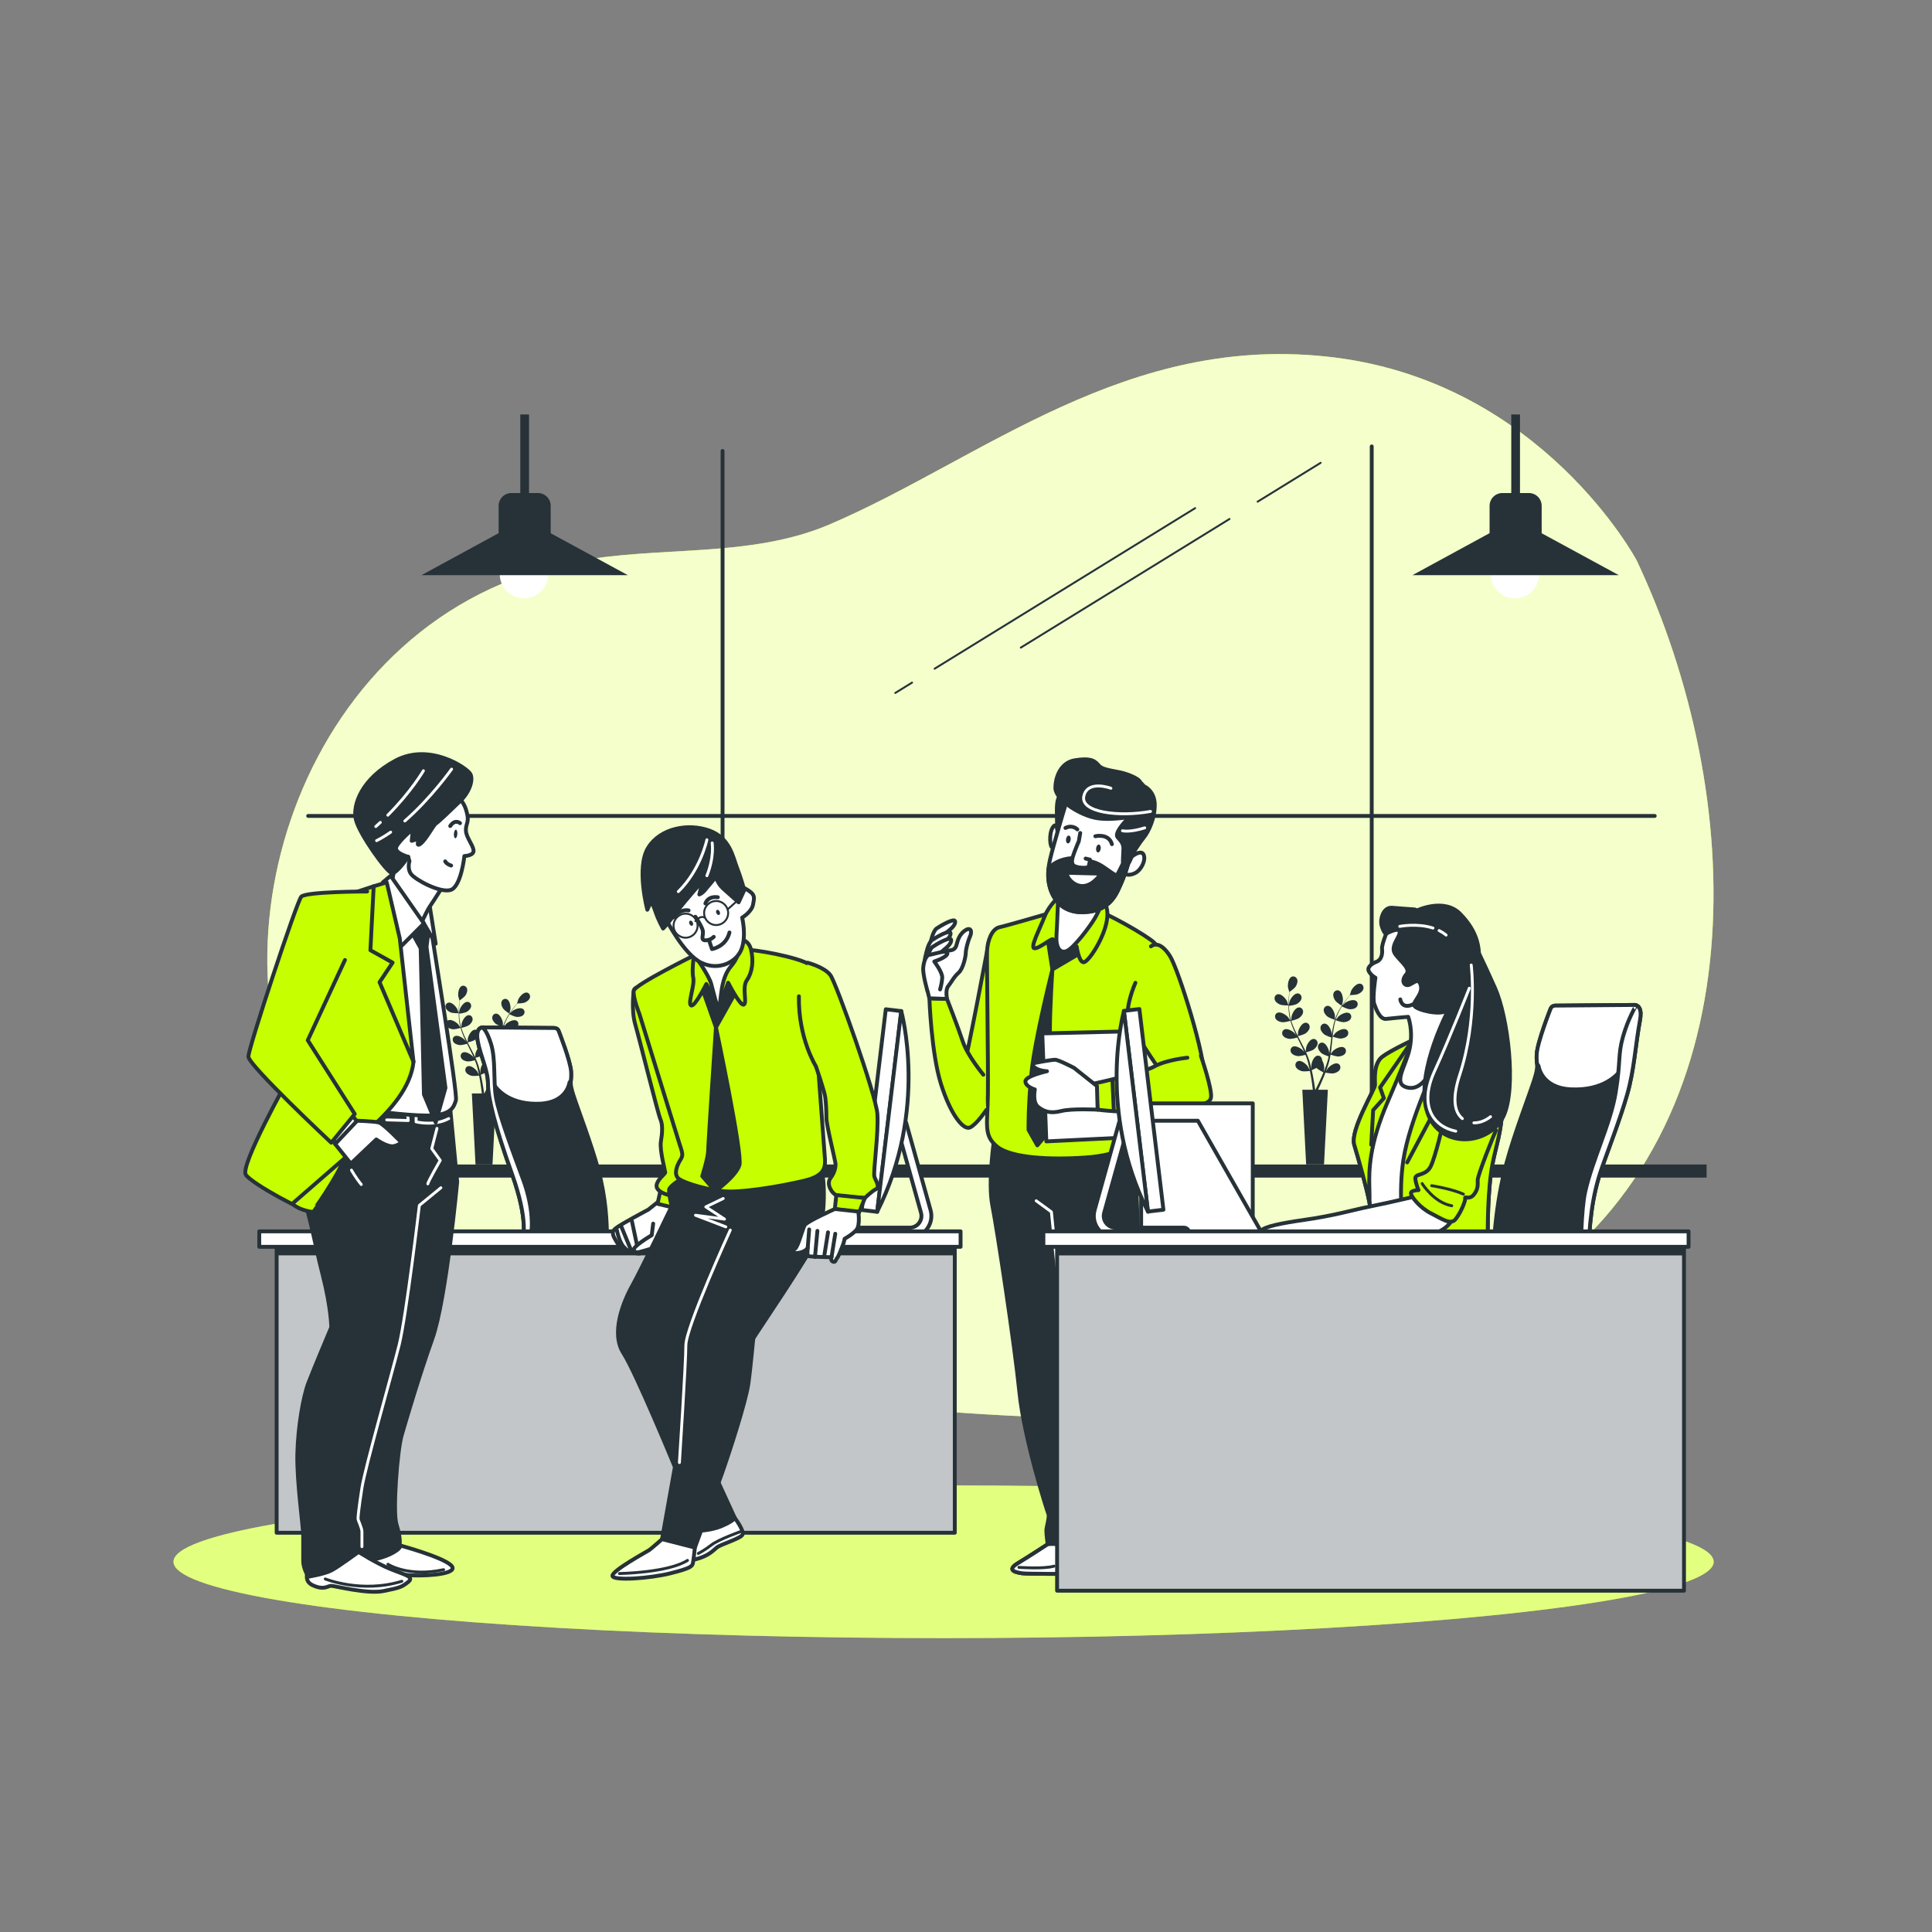<?xml version="1.0" encoding="utf-8"?>
<!-- Generator: Adobe Illustrator 27.5.0, SVG Export Plug-In . SVG Version: 6.00 Build 0)  -->
<svg version="1.1" xmlns="http://www.w3.org/2000/svg" xmlns:xlink="http://www.w3.org/1999/xlink" x="0px" y="0px"
	 viewBox="0 0 500 500" style="enable-background:new 0 0 500 500;" xml:space="preserve">
<rect x="0" y="0" width="500" height="500" fill="#808080" stroke="none"/>
<g id="Background_Simple">
	<g>
		<path style="fill:#C6FF00;" d="M423.561,145.014c0,0-24.329-45.709-78.056-52.481c-53.726-6.772-91.233,26.24-130.768,43.17
			c-20.704,8.866-44.351,5.422-66.33,9.713c-70.278,13.721-96.753,99.687-67.479,148.575c25.343,42.323,69.946,64.331,137.864,69.41
			c67.918,5.079,115.563,11.004,176.385-30.473C456,291.452,451.945,205.113,423.561,145.014z"/>
		<path style="opacity:0.8;fill:#FFFFFF;" d="M423.561,145.014c0,0-24.329-45.709-78.056-52.481
			c-53.726-6.772-91.233,26.24-130.768,43.17c-20.704,8.866-44.351,5.422-66.33,9.713c-70.278,13.721-96.753,99.687-67.479,148.575
			c25.343,42.323,69.946,64.331,137.864,69.41c67.918,5.079,115.563,11.004,176.385-30.473
			C456,291.452,451.945,205.113,423.561,145.014z"/>
	</g>
</g>
<g id="Background">
	<g>
		<ellipse style="fill:#C6FF00;" cx="244.202" cy="404.183" rx="199.302" ry="19.765"/>
		<ellipse style="opacity:0.5;fill:#FFFFFF;" cx="244.202" cy="404.183" rx="199.302" ry="19.765"/>
	</g>
	<g>
		<g>
			<rect x="69.667" y="301.37" style="fill:#263238;" width="372" height="3.388"/>
			<g>
				<path style="fill:#263238;" d="M331.215,259.957c0.647,0.283,2.231,0.247,2.232,0.247c0.016,0-0.34-1.037-0.37-1.099
					c-0.347-0.727-1.446-1.927-2.34-1.806c-0.644,0.087-1.002,0.732-0.857,1.338C330.028,259.256,330.663,259.716,331.215,259.957z"
					/>
				<path style="fill:#263238;" d="M351.959,254.566c-0.897-0.097-1.963,1.133-2.291,1.869c-0.028,0.064-0.357,1.109-0.34,1.109
					c0,0,0.015,0,0.019,0c-0.17,0.193-0.35,0.401-0.541,0.633c-0.351,0.431-0.743,0.921-1.135,1.484
					c-0.392,0.561-0.803,1.182-1.176,1.874c-0.375,0.694-0.735,1.443-1.005,2.262c-0.003,0.009-0.005,0.019-0.008,0.029
					c0.005-0.264-0.007-1.004-0.014-1.06c-0.104-0.799-0.773-2.282-1.661-2.446c-0.639-0.118-1.18,0.383-1.231,1.004
					c-0.052,0.635,0.408,1.27,0.857,1.671c0.506,0.452,1.911,0.89,2.023,0.924c-0.25,0.783-0.444,1.607-0.594,2.451
					c-0.086,0.483-0.158,0.971-0.224,1.463c-0.003-0.229-0.008-0.433-0.012-0.462c-0.104-0.799-0.773-2.282-1.66-2.446
					c-0.639-0.118-1.18,0.383-1.231,1.004c-0.052,0.635,0.408,1.27,0.857,1.671c0.456,0.407,1.646,0.804,1.962,0.905
					c-0.023,0.189-0.049,0.377-0.071,0.566c-0.108,0.905-0.212,1.809-0.341,2.693c-0.045,0.312-0.102,0.616-0.157,0.922
					c-0.003-0.203-0.008-0.374-0.011-0.4c-0.104-0.799-0.773-2.282-1.66-2.446c-0.639-0.118-1.181,0.382-1.232,1.004
					c-0.052,0.635,0.408,1.27,0.857,1.671c0.434,0.388,1.53,0.765,1.905,0.887c-0.066,0.311-0.131,0.623-0.209,0.921
					c-0.058,0.203-0.099,0.401-0.169,0.602c-0.064,0.2-0.128,0.397-0.191,0.593c-0.136,0.372-0.273,0.758-0.414,1.118
					c-0.096,0.251-0.193,0.489-0.289,0.728c0.049-0.309,0.132-0.917,0.133-0.969c0.012-0.535-0.178-1.405-0.556-2.017
					c0.002-0.079-0.002-0.158-0.015-0.236c-0.099-0.616-0.677-1.073-1.306-0.906c-0.872,0.232-1.425,1.762-1.466,2.567
					c-0.002,0.047,0.029,0.565,0.054,0.892c-0.044-0.19-0.084-0.374-0.132-0.569c-0.092-0.386-0.194-0.768-0.303-1.179
					c-0.059-0.197-0.12-0.396-0.18-0.596c-0.056-0.2-0.141-0.405-0.211-0.61c-0.173-0.471-0.37-0.941-0.58-1.409
					c0.337-0.081,1.532-0.385,2.011-0.753c0.477-0.366,0.984-0.966,0.979-1.602c-0.004-0.624-0.507-1.163-1.153-1.093
					c-0.897,0.097-1.675,1.526-1.838,2.315c-0.01,0.049-0.063,0.628-0.086,0.947c-0.128-0.281-0.255-0.561-0.394-0.841
					c-0.401-0.807-0.832-1.612-1.258-2.417c-0.131-0.246-0.258-0.493-0.386-0.74c0.12-0.027,1.548-0.359,2.085-0.771
					c0.477-0.366,0.984-0.966,0.979-1.603c-0.004-0.623-0.507-1.163-1.153-1.093c-0.897,0.097-1.675,1.526-1.838,2.315
					c-0.012,0.059-0.087,0.893-0.096,1.106c-0.283-0.544-0.559-1.088-0.81-1.636c-0.347-0.756-0.646-1.516-0.881-2.274
					c0.056-0.013,1.547-0.352,2.098-0.774c0.477-0.366,0.984-0.966,0.979-1.602c-0.004-0.624-0.507-1.163-1.153-1.093
					c-0.897,0.097-1.675,1.526-1.838,2.315c-0.013,0.062-0.093,0.959-0.096,1.122c-0.014-0.045-0.033-0.09-0.047-0.135
					c-0.24-0.813-0.371-1.63-0.456-2.401c-0.05-0.448-0.073-0.879-0.086-1.299c0.284-0.035,1.581-0.207,2.118-0.533
					c0.515-0.312,1.084-0.852,1.149-1.485c0.064-0.62-0.376-1.212-1.026-1.213c-0.902-0.002-1.833,1.333-2.081,2.099
					c-0.013,0.042-0.104,0.481-0.165,0.801c-0.003-0.19-0.01-0.385-0.009-0.567c0.001-0.682,0.044-1.307,0.087-1.86
					c0.027-0.314,0.057-0.598,0.089-0.863c0.261-0.18,1.305-0.916,1.626-1.442c0.313-0.514,0.569-1.255,0.335-1.848
					c-0.229-0.58-0.892-0.902-1.47-0.604c-0.801,0.414-1.012,2.028-0.88,2.822c0.012,0.069,0.314,1.122,0.328,1.113
					c0,0,0.013-0.009,0.016-0.011c-0.035,0.254-0.07,0.528-0.102,0.827c-0.055,0.553-0.112,1.179-0.128,1.863
					c-0.018,0.684-0.018,1.428,0.053,2.212c0.07,0.786,0.183,1.609,0.41,2.441c0.003,0.009,0.007,0.019,0.009,0.028
					c-0.142-0.223-0.56-0.833-0.597-0.876c-0.527-0.609-1.904-1.477-2.734-1.124c-0.598,0.254-0.773,0.97-0.473,1.517
					c0.307,0.558,1.041,0.834,1.637,0.921c0.672,0.098,2.085-0.312,2.197-0.345c0.223,0.791,0.516,1.585,0.857,2.372
					c0.194,0.45,0.404,0.897,0.62,1.343c-0.129-0.189-0.246-0.357-0.264-0.379c-0.527-0.609-1.904-1.477-2.734-1.124
					c-0.598,0.254-0.773,0.97-0.473,1.517c0.307,0.558,1.041,0.834,1.637,0.921c0.604,0.088,1.816-0.237,2.136-0.328
					c0.085,0.17,0.167,0.341,0.253,0.511c0.409,0.815,0.821,1.626,1.201,2.435c0.134,0.285,0.255,0.57,0.378,0.855
					c-0.115-0.168-0.213-0.308-0.23-0.328c-0.527-0.609-1.904-1.477-2.734-1.124c-0.598,0.254-0.773,0.97-0.473,1.517
					c0.307,0.558,1.041,0.834,1.637,0.921c0.577,0.084,1.698-0.206,2.078-0.312c0.117,0.296,0.234,0.592,0.334,0.884
					c0.064,0.201,0.139,0.39,0.191,0.595c0.056,0.202,0.112,0.402,0.167,0.6c0.092,0.385,0.19,0.783,0.271,1.161
					c0.058,0.263,0.109,0.514,0.161,0.767c-0.13-0.285-0.396-0.838-0.424-0.881c-0.429-0.682-1.658-1.748-2.532-1.525
					c-0.63,0.161-0.912,0.842-0.697,1.428c0.219,0.598,0.903,0.982,1.478,1.158c0.634,0.194,2.036,0.017,2.211-0.007
					c0.084,0.419,0.162,0.828,0.229,1.214c0.236,1.34,0.382,2.465,0.473,3.252c0.016,0.14,0.03,0.265,0.042,0.382h-2.715
					l0.992,19.345h4.627l0.991-19.345h-2.53c0.019-0.039,0.036-0.075,0.056-0.116c0.347-0.723,0.828-1.762,1.348-3.034
					c0.165-0.401,0.334-0.834,0.503-1.279c0.17,0.035,1.558,0.317,2.206,0.171c0.587-0.133,1.298-0.465,1.56-1.045
					c0.257-0.568,0.027-1.269-0.589-1.476c-0.855-0.287-2.161,0.684-2.639,1.332c-0.028,0.038-0.288,0.487-0.447,0.773
					c0.068-0.182,0.136-0.359,0.204-0.547c0.137-0.372,0.262-0.747,0.398-1.151c0.059-0.197,0.118-0.396,0.179-0.597
					c0.064-0.198,0.106-0.415,0.161-0.625c0.116-0.488,0.21-0.989,0.294-1.495c0.326,0.119,1.49,0.524,2.093,0.481
					c0.6-0.042,1.353-0.263,1.701-0.797c0.34-0.522,0.219-1.25-0.359-1.548c-0.802-0.414-2.239,0.349-2.811,0.917
					c-0.036,0.035-0.4,0.489-0.595,0.742c0.048-0.305,0.097-0.609,0.136-0.919c0.111-0.895,0.196-1.803,0.284-2.71
					c0.027-0.278,0.057-0.554,0.086-0.831c0.116,0.043,1.489,0.555,2.164,0.507c0.6-0.042,1.353-0.263,1.701-0.796
					c0.34-0.522,0.219-1.25-0.359-1.548c-0.802-0.414-2.239,0.349-2.81,0.917c-0.043,0.043-0.566,0.697-0.69,0.869
					c0.064-0.609,0.134-1.216,0.227-1.811c0.127-0.822,0.298-1.621,0.52-2.383c0.054,0.021,1.485,0.56,2.176,0.512
					c0.6-0.042,1.353-0.263,1.701-0.797c0.34-0.522,0.219-1.25-0.359-1.548c-0.802-0.414-2.239,0.349-2.81,0.917
					c-0.045,0.045-0.607,0.748-0.7,0.883c0.013-0.045,0.022-0.094,0.036-0.139c0.248-0.81,0.589-1.564,0.944-2.255
					c0.205-0.402,0.424-0.774,0.645-1.131c0.256,0.128,1.433,0.699,2.061,0.725c0.601,0.024,1.374-0.112,1.778-0.605
					c0.396-0.482,0.355-1.218-0.186-1.578c-0.752-0.499-2.264,0.101-2.894,0.603c-0.034,0.027-0.352,0.344-0.58,0.577
					c0.102-0.16,0.204-0.327,0.305-0.478c0.377-0.568,0.758-1.066,1.099-1.503c0.196-0.247,0.377-0.467,0.55-0.671
					c0.317-0.006,1.593-0.044,2.152-0.306c0.544-0.256,1.167-0.733,1.299-1.356C352.981,255.271,352.605,254.636,351.959,254.566z
					 M342.027,278.667c-0.542,1.248-1.041,2.266-1.399,2.973c-0.072,0.143-0.137,0.268-0.198,0.385h-0.06
					c-0.018-0.138-0.037-0.289-0.061-0.458c-0.109-0.795-0.281-1.927-0.549-3.274c-0.084-0.426-0.182-0.879-0.286-1.344
					c0.105-0.042,0.704-0.284,1.234-0.58c0.462,0.5,1.645,1.085,1.798,1.16C342.345,277.924,342.184,278.307,342.027,278.667z"/>
				<path style="fill:#263238;" d="M347.232,260.305c0.014,0.009,0.288-1.052,0.298-1.121c0.111-0.798-0.143-2.405-0.956-2.797
					c-0.585-0.283-1.24,0.057-1.453,0.643c-0.218,0.598,0.058,1.333,0.385,1.838C345.891,259.461,347.231,260.304,347.232,260.305z"
					/>
			</g>
			<g>
				<path style="fill:#263238;" d="M116.585,261.993c0.616,0.269,2.121,0.235,2.122,0.235c0.016,0-0.324-0.986-0.352-1.046
					c-0.33-0.691-1.375-1.832-2.225-1.717c-0.612,0.083-0.953,0.696-0.815,1.272C115.457,261.327,116.061,261.764,116.585,261.993z"
					/>
				<path style="fill:#263238;" d="M136.31,256.868c-0.853-0.092-1.866,1.077-2.178,1.777c-0.027,0.061-0.339,1.055-0.324,1.055
					c0,0,0.015,0,0.018,0c-0.161,0.183-0.333,0.382-0.515,0.602c-0.334,0.41-0.707,0.876-1.079,1.411
					c-0.373,0.533-0.763,1.124-1.118,1.782c-0.357,0.66-0.699,1.372-0.956,2.151c-0.003,0.009-0.005,0.018-0.008,0.027
					c0.005-0.251-0.007-0.954-0.014-1.008c-0.099-0.76-0.735-2.17-1.579-2.326c-0.608-0.112-1.122,0.364-1.171,0.955
					c-0.049,0.604,0.388,1.208,0.815,1.589c0.481,0.43,1.817,0.846,1.923,0.879c-0.238,0.744-0.422,1.528-0.564,2.331
					c-0.082,0.459-0.15,0.924-0.213,1.391c-0.003-0.217-0.008-0.412-0.011-0.439c-0.099-0.76-0.735-2.17-1.579-2.326
					c-0.608-0.112-1.122,0.364-1.171,0.955c-0.049,0.604,0.388,1.208,0.815,1.589c0.433,0.387,1.565,0.764,1.866,0.861
					c-0.022,0.179-0.046,0.358-0.068,0.538c-0.103,0.861-0.202,1.72-0.325,2.56c-0.043,0.296-0.096,0.586-0.149,0.876
					c-0.003-0.193-0.007-0.356-0.01-0.38c-0.098-0.76-0.735-2.17-1.579-2.326c-0.608-0.112-1.122,0.364-1.171,0.955
					c-0.049,0.604,0.388,1.208,0.815,1.589c0.413,0.369,1.455,0.727,1.811,0.843c-0.063,0.296-0.125,0.592-0.199,0.876
					c-0.055,0.193-0.094,0.382-0.16,0.572c-0.061,0.19-0.122,0.378-0.182,0.564c-0.129,0.354-0.26,0.72-0.394,1.063
					c-0.092,0.239-0.183,0.465-0.275,0.693c0.046-0.294,0.125-0.872,0.126-0.921c0.012-0.509-0.169-1.336-0.529-1.918
					c0.002-0.075-0.002-0.15-0.014-0.225c-0.094-0.586-0.644-1.02-1.241-0.861c-0.829,0.221-1.355,1.676-1.394,2.441
					c-0.002,0.045,0.027,0.538,0.051,0.848c-0.042-0.18-0.08-0.356-0.125-0.541c-0.087-0.367-0.185-0.73-0.288-1.121
					c-0.056-0.187-0.114-0.376-0.172-0.567c-0.053-0.191-0.134-0.385-0.2-0.58c-0.164-0.448-0.352-0.895-0.551-1.34
					c0.321-0.077,1.456-0.366,1.912-0.716c0.454-0.348,0.935-0.918,0.931-1.524c-0.004-0.593-0.482-1.106-1.096-1.039
					c-0.853,0.093-1.593,1.451-1.748,2.202c-0.01,0.047-0.06,0.598-0.082,0.901c-0.122-0.267-0.242-0.534-0.374-0.8
					c-0.381-0.768-0.791-1.533-1.196-2.298c-0.124-0.234-0.245-0.469-0.367-0.704c0.115-0.026,1.472-0.341,1.982-0.733
					c0.454-0.348,0.935-0.918,0.931-1.524c-0.004-0.593-0.482-1.106-1.097-1.039c-0.853,0.093-1.593,1.451-1.748,2.201
					c-0.012,0.057-0.083,0.849-0.091,1.052c-0.269-0.517-0.532-1.035-0.77-1.556c-0.33-0.718-0.614-1.441-0.837-2.162
					c0.053-0.012,1.471-0.334,1.994-0.736c0.454-0.348,0.935-0.918,0.931-1.524c-0.004-0.593-0.482-1.106-1.096-1.039
					c-0.853,0.092-1.593,1.451-1.748,2.201c-0.012,0.059-0.089,0.912-0.092,1.067c-0.013-0.043-0.032-0.086-0.044-0.129
					c-0.229-0.773-0.353-1.55-0.434-2.283c-0.048-0.426-0.07-0.836-0.082-1.235c0.27-0.033,1.504-0.197,2.014-0.506
					c0.489-0.296,1.031-0.81,1.093-1.412c0.061-0.59-0.358-1.152-0.976-1.154c-0.858-0.002-1.743,1.268-1.979,1.996
					c-0.013,0.04-0.099,0.457-0.157,0.762c-0.003-0.18-0.009-0.366-0.008-0.539c0.001-0.649,0.042-1.243,0.083-1.768
					c0.025-0.299,0.054-0.568,0.084-0.82c0.248-0.171,1.24-0.871,1.546-1.372c0.298-0.488,0.541-1.194,0.319-1.757
					c-0.218-0.552-0.849-0.858-1.397-0.574c-0.762,0.394-0.963,1.928-0.837,2.684c0.011,0.065,0.299,1.067,0.312,1.058
					c0,0,0.012-0.008,0.015-0.01c-0.033,0.242-0.067,0.502-0.097,0.786c-0.052,0.526-0.106,1.121-0.121,1.772
					c-0.017,0.651-0.017,1.358,0.05,2.103c0.066,0.747,0.174,1.53,0.39,2.321c0.003,0.009,0.006,0.018,0.009,0.027
					c-0.135-0.212-0.532-0.792-0.568-0.833c-0.501-0.579-1.81-1.404-2.6-1.069c-0.569,0.242-0.735,0.923-0.45,1.442
					c0.292,0.531,0.99,0.793,1.556,0.876c0.638,0.093,1.982-0.297,2.089-0.328c0.212,0.752,0.491,1.507,0.815,2.255
					c0.185,0.428,0.384,0.853,0.59,1.277c-0.123-0.18-0.234-0.339-0.251-0.36c-0.501-0.579-1.81-1.404-2.6-1.069
					c-0.569,0.241-0.735,0.922-0.45,1.442c0.292,0.531,0.99,0.793,1.556,0.876c0.575,0.084,1.727-0.226,2.031-0.311
					c0.08,0.162,0.159,0.324,0.24,0.486c0.389,0.775,0.781,1.546,1.142,2.315c0.127,0.271,0.243,0.542,0.359,0.813
					c-0.109-0.159-0.202-0.293-0.219-0.312c-0.501-0.579-1.81-1.404-2.6-1.069c-0.569,0.242-0.735,0.923-0.45,1.442
					c0.292,0.531,0.99,0.793,1.556,0.876c0.548,0.08,1.614-0.196,1.976-0.296c0.111,0.281,0.223,0.563,0.317,0.84
					c0.06,0.191,0.132,0.371,0.182,0.566c0.054,0.192,0.107,0.382,0.159,0.571c0.088,0.367,0.181,0.744,0.258,1.104
					c0.055,0.25,0.103,0.489,0.153,0.729c-0.124-0.271-0.377-0.796-0.403-0.838c-0.408-0.648-1.576-1.662-2.408-1.45
					c-0.599,0.153-0.867,0.801-0.663,1.358c0.208,0.569,0.858,0.934,1.405,1.101c0.602,0.184,1.936,0.016,2.103-0.006
					c0.08,0.399,0.154,0.787,0.218,1.154c0.224,1.274,0.363,2.343,0.45,3.092c0.015,0.133,0.028,0.252,0.04,0.364h-2.582
					l0.943,18.394h4.399l0.943-18.394h-2.405c0.018-0.037,0.035-0.072,0.053-0.11c0.33-0.688,0.788-1.676,1.282-2.885
					c0.157-0.382,0.317-0.793,0.478-1.216c0.161,0.034,1.482,0.302,2.097,0.163c0.558-0.126,1.234-0.442,1.484-0.993
					c0.245-0.54,0.026-1.206-0.56-1.403c-0.813-0.273-2.054,0.65-2.509,1.267c-0.027,0.036-0.274,0.463-0.425,0.735
					c0.065-0.173,0.13-0.341,0.194-0.52c0.13-0.354,0.249-0.711,0.378-1.094c0.056-0.187,0.113-0.377,0.17-0.568
					c0.061-0.188,0.101-0.395,0.153-0.594c0.111-0.464,0.2-0.94,0.28-1.422c0.31,0.113,1.417,0.498,1.99,0.457
					c0.571-0.04,1.287-0.25,1.617-0.757c0.324-0.497,0.208-1.188-0.341-1.472c-0.762-0.393-2.129,0.332-2.672,0.872
					c-0.034,0.034-0.38,0.465-0.565,0.706c0.046-0.29,0.092-0.579,0.129-0.873c0.106-0.851,0.186-1.715,0.27-2.577
					c0.026-0.264,0.054-0.527,0.082-0.79c0.11,0.041,1.415,0.527,2.058,0.482c0.571-0.04,1.287-0.25,1.617-0.757
					c0.324-0.497,0.208-1.188-0.341-1.472c-0.762-0.393-2.129,0.332-2.672,0.872c-0.041,0.041-0.538,0.662-0.657,0.827
					c0.061-0.579,0.128-1.156,0.216-1.722c0.121-0.781,0.283-1.541,0.494-2.266c0.051,0.019,1.412,0.533,2.069,0.487
					c0.571-0.04,1.287-0.25,1.617-0.757c0.324-0.497,0.208-1.188-0.341-1.472c-0.762-0.393-2.129,0.332-2.672,0.872
					c-0.043,0.042-0.577,0.711-0.665,0.84c0.013-0.043,0.021-0.089,0.034-0.132c0.236-0.77,0.56-1.487,0.898-2.144
					c0.195-0.382,0.403-0.736,0.613-1.076c0.244,0.122,1.363,0.665,1.959,0.689c0.572,0.023,1.306-0.107,1.69-0.575
					c0.376-0.458,0.337-1.159-0.177-1.5c-0.715-0.475-2.153,0.096-2.752,0.573c-0.033,0.026-0.335,0.327-0.551,0.549
					c0.097-0.152,0.195-0.31,0.29-0.454c0.359-0.54,0.721-1.013,1.045-1.429c0.186-0.235,0.359-0.444,0.523-0.638
					c0.301-0.005,1.515-0.042,2.046-0.291c0.518-0.243,1.11-0.697,1.235-1.289C137.281,257.538,136.924,256.934,136.31,256.868z
					 M126.866,279.783c-0.515,1.186-0.99,2.155-1.331,2.827c-0.069,0.135-0.13,0.255-0.188,0.366h-0.057
					c-0.017-0.131-0.035-0.275-0.058-0.436c-0.104-0.756-0.267-1.832-0.522-3.113c-0.079-0.405-0.173-0.836-0.272-1.278
					c0.1-0.04,0.669-0.27,1.173-0.552c0.439,0.475,1.564,1.032,1.71,1.103C127.168,279.077,127.015,279.441,126.866,279.783z"/>
				<path style="fill:#263238;" d="M131.815,262.324c0.013,0.008,0.274-1.001,0.283-1.066c0.106-0.759-0.136-2.287-0.909-2.66
					c-0.557-0.269-1.179,0.054-1.381,0.612c-0.207,0.569,0.055,1.267,0.366,1.748C130.54,261.522,131.814,262.324,131.815,262.324z"
					/>
			</g>
			
				<line style="fill:none;stroke:#263238;stroke-linecap:round;stroke-linejoin:round;stroke-miterlimit:10;" x1="355" y1="303.37" x2="355" y2="115.534"/>
			
				<line style="fill:none;stroke:#263238;stroke-linecap:round;stroke-linejoin:round;stroke-miterlimit:10;" x1="187" y1="303.37" x2="187" y2="116.703"/>
			
				<line style="fill:none;stroke:#263238;stroke-linecap:round;stroke-linejoin:round;stroke-miterlimit:10;" x1="79.751" y1="211.162" x2="428.238" y2="211.162"/>
			<g>
				<path style="fill:#263238;" d="M142.521,138.505h-13.479v-7.594c0-1.832,1.485-3.317,3.317-3.317h6.845
					c1.832,0,3.317,1.485,3.317,3.317V138.505z"/>
				<path style="fill:#FFFFFF;" d="M141.889,148.559c0,3.469-2.812,6.28-6.28,6.28c-3.469,0-6.281-2.812-6.281-6.28
					s2.812-6.28,6.281-6.28C139.077,142.278,141.889,145.09,141.889,148.559z"/>
				<polygon style="fill:#263238;" points="162.488,148.855 109.075,148.855 129.109,137.944 142.41,137.944 				"/>
				<rect x="134.652" y="107.26" style="fill:#263238;" width="2.259" height="21.834"/>
			</g>
			<g>
				<path style="fill:#263238;" d="M398.982,138.505h-13.478v-7.594c0-1.832,1.485-3.317,3.317-3.317h6.845
					c1.832,0,3.317,1.485,3.317,3.317V138.505z"/>
				<circle style="fill:#FFFFFF;" cx="392.069" cy="148.559" r="6.28"/>
				<polygon style="fill:#263238;" points="418.949,148.855 365.536,148.855 385.57,137.944 398.871,137.944 				"/>
				<rect x="391.113" y="107.26" style="fill:#263238;" width="2.259" height="21.834"/>
			</g>
		</g>
		<g>
			
				<line style="fill:none;stroke:#263238;stroke-width:0.5;stroke-linecap:round;stroke-linejoin:round;stroke-miterlimit:10;" x1="236.043" y1="176.656" x2="231.697" y2="179.335"/>
			
				<line style="fill:none;stroke:#263238;stroke-width:0.5;stroke-linecap:round;stroke-linejoin:round;stroke-miterlimit:10;" x1="309.301" y1="131.509" x2="241.882" y2="173.057"/>
			
				<line style="fill:none;stroke:#263238;stroke-width:0.5;stroke-linecap:round;stroke-linejoin:round;stroke-miterlimit:10;" x1="318.196" y1="134.316" x2="264.182" y2="167.604"/>
			
				<line style="fill:none;stroke:#263238;stroke-width:0.5;stroke-linecap:round;stroke-linejoin:round;stroke-miterlimit:10;" x1="341.786" y1="119.778" x2="325.473" y2="129.831"/>
		</g>
	</g>
</g>
<g id="Character_3">
	<g>
		<path style="fill:#263238;stroke:#263238;stroke-linecap:round;stroke-miterlimit:10;" d="M257.342,294.345
			c0,0-1.746,11.526-0.524,17.639c1.223,6.113,5.763,35.977,6.986,48.202c1.222,12.225,7.16,30.737,7.51,31.611
			c0.349,0.873-0.524,3.318-0.524,4.366c0,1.048,0.349,3.493,0.349,3.493s-5.065,3.318-7.684,4.89
			c-2.62,1.572-1.397,2.27,1.048,2.62c2.445,0.349,37.025,0,37.025,0s0.873-0.175-0.175-1.746c-1.048-1.572-8.208-6.462-8.208-6.462
			s-0.175-1.048-0.175-3.493s-2.096-6.811-2.096-6.811s3.842-27.943,2.969-35.278c-0.873-7.335-1.223-14.845,0.175-21.481
			c1.397-6.637-0.699-36.151-0.349-37.548c0.349-1.397-0.349-2.969-0.349-2.969s-11.003,4.366-20.259,5.065
			C263.804,297.139,257.342,294.345,257.342,294.345z"/>
		<g>
			<path style="fill:#FFFFFF;stroke:#263238;stroke-linecap:round;stroke-linejoin:round;stroke-miterlimit:10;" d="
				M301.353,405.418c-1.048-1.572-8.208-6.462-8.208-6.462s-0.019-0.122-0.043-0.35c-6.404,1.921-11.819,6.423-11.819,6.423
				s0.568-0.758-2.651-3.409c-3.219-2.651-7.492-1.966-7.492-1.966s-5.065,3.318-7.684,4.89c-2.62,1.572-1.397,2.27,1.048,2.62
				s37.025,0,37.025,0S302.4,406.99,301.353,405.418z"/>
			<path style="fill:none;stroke:#263238;stroke-width:0.75;stroke-linecap:round;stroke-linejoin:round;stroke-miterlimit:10;" d="
				M263.694,405.632c0,0,6.424,0.47,9.088-0.313"/>
		</g>
		<path style="fill:#C6FF00;stroke:#263238;stroke-linecap:round;stroke-linejoin:round;stroke-miterlimit:10;" d="M255.452,246.127
			c0,0-5.039,26.986-6.294,31.066c-1.255,4.08-0.785,13.495,2.981,12.397c3.766-1.098,5.021-6.747,5.335-8.317
			c0.314-1.569,0.628-29.03,0.628-33.737C258.102,242.827,255.452,246.127,255.452,246.127z"/>
		<path style="fill:#C6FF00;stroke:#263238;stroke-linecap:round;stroke-linejoin:round;stroke-miterlimit:10;" d="M273.662,235.721
			c0,0-12.898,3.794-14.958,4.227c-2.059,0.434-3.143,3.577-3.252,6.178c-0.108,2.601,0.325,29.157,0.217,37.069
			c-0.108,7.913-1.192,10.622,2.385,13.549c3.577,2.926,13.657,3.469,22.87,2.818c9.213-0.65,13.332-3.468,13.332-7.587
			s-0.65-23.629-0.65-23.629s0.975-11.381,3.252-16.258c2.276-4.878,3.577-6.395,1.843-8.129
			c-1.734-1.734-12.465-7.912-16.692-9.105C277.78,233.662,273.662,235.721,273.662,235.721z"/>
		<path style="fill:#263238;stroke:#263238;stroke-linecap:round;stroke-linejoin:round;stroke-miterlimit:10;" d="M271.169,243.309
			l1.192,7.587l8.671-5.094l-3.794-6.178C277.238,239.623,271.927,241.249,271.169,243.309z"/>
		<path style="fill:#C6FF00;stroke:#263238;stroke-linecap:round;stroke-linejoin:round;stroke-miterlimit:10;" d="M274.344,231.792
			c0,0-2.795,2.329-4.006,5.404c-1.211,3.075-3.727,7.92-2.702,8.199s4.1-2.329,4.752-2.329c0.652,0,1.957,3.168,2.329,3.261
			c0.373,0.093,3.913-1.398,3.913-1.398s0.559,4.006,1.77,4.1c1.211,0.093,5.311-6.149,6.056-10.808
			c0.745-4.659-1.677-5.404-2.143-5.497C283.848,232.63,278.35,230.208,274.344,231.792z"/>
		<g>
			<path style="fill:#263238;stroke:#263238;stroke-linecap:round;stroke-linejoin:round;stroke-miterlimit:10;" d="
				M273.692,216.605c0,0-0.186-4.286-0.186-6.895c0-2.609,0.373-4.006,1.957-4.565c1.584-0.559,2.05,1.863,1.957,3.168
				C277.326,209.617,273.692,216.605,273.692,216.605z"/>
			<path style="fill:#FFFFFF;stroke:#263238;stroke-linecap:round;stroke-linejoin:round;stroke-miterlimit:10;" d="M273.692,215.58
				c0,0-0.093-3.168-1.211-1.491c-1.118,1.677-0.745,5.59,0,5.218C273.226,218.934,273.692,215.58,273.692,215.58z"/>
			<path style="fill:#FFFFFF;stroke:#263238;stroke-linecap:round;stroke-linejoin:round;stroke-miterlimit:10;" d="
				M273.878,231.605c0,0-0.28,7.547-0.466,10.529c-0.186,2.982,0.839,4.659,2.609,4.006c1.77-0.652,6.056-6.336,7.361-8.572
				c1.304-2.236,2.143-4.845,2.143-4.845S279.096,234.68,273.878,231.605z"/>
			<path style="fill:#FFFFFF;stroke:#263238;stroke-linecap:round;stroke-linejoin:round;stroke-miterlimit:10;" d="M276.021,207.38
				c0,0-3.354,11.088-4.286,15.094c-0.932,4.006-0.466,7.361,1.211,9.969c1.677,2.609,4.379,3.727,7.361,3.634
				c2.982-0.093,6.708-0.839,8.945-5.497c2.236-4.659,2.609-6.988,3.075-7.92c0.466-0.932,2.143-5.777,3.075-8.851
				c0.932-3.075-0.909-6.771-4.472-8.851C289.83,204.317,282.545,199.716,276.021,207.38z"/>
			<path style="fill:#FFFFFF;stroke:#263238;stroke-linecap:round;stroke-linejoin:round;stroke-miterlimit:10;" d="
				M292.979,221.636c0,0,2.329-1.863,2.981-0.466c0.652,1.397-0.559,3.913-2.143,4.752c-1.584,0.839-2.609,0.279-2.609,0.279
				S291.954,222.661,292.979,221.636z"/>
			<g>
				<g>
					<path style="fill:#263238;stroke:#263238;stroke-linecap:round;stroke-linejoin:round;stroke-miterlimit:10;" d="
						M296.053,203.467l-1.025-1.118c0,0-0.093-0.745-3.075-1.863c-2.982-1.118-6.429-0.932-7.64-2.423
						c-1.211-1.491-2.609-1.863-6.149-1.304c-3.541,0.559-5.031,4.193-5.031,7.174c0,2.981,6.429,7.174,10.901,7.826
						c4.472,0.652,8.851-0.745,7.92,0.093c-0.932,0.839-3.634,3.82-2.702,4.845c0.932,1.025,1.491,1.677,1.491,2.888
						c0,0.83-0.175,2.753-0.135,3.912c-0.357,0.732-1.316,2.682-1.542,2.983c-0.279,0.373-2.888-1.863-4.472-2.702
						c-1.584-0.839-2.422-0.839-2.422-0.839s-0.093,1.398-0.745,1.584c-0.652,0.186-2.888,0.186-3.541-0.466
						c-0.652-0.652-0.466-1.957-0.466-1.957s-3.647,0.009-6.055,2.633c-0.317,3.018,0.232,5.609,1.582,7.709
						c1.677,2.609,4.379,3.727,7.361,3.634c2.982-0.093,6.708-0.839,8.945-5.497c1.744-3.633,2.352-5.837,2.757-7.078
						c0.263-0.385,0.511-0.864,0.69-1.401c0.466-1.398,2.143-3.913,3.354-5.404c1.211-1.491,2.888-5.031,2.795-8.572
						C298.755,204.585,296.053,203.467,296.053,203.467z"/>
					
						<path style="fill:none;stroke:#FFFFFF;stroke-width:0.75;stroke-linecap:round;stroke-linejoin:round;stroke-miterlimit:10;" d="
						M287.5,203.999c0,0-6-2.25-7,2s9,5.5,17.25,4"/>
					
						<path style="fill:none;stroke:#FFFFFF;stroke-width:0.75;stroke-linecap:round;stroke-linejoin:round;stroke-miterlimit:10;" d="
						M290.5,214.999c0,0,1.75,0.5,5.75-0.75"/>
				</g>
				<g>
					<path style="fill:none;stroke:#263238;stroke-linecap:round;stroke-linejoin:round;stroke-miterlimit:10;" d="M279.562,215.58
						l-0.373,2.143c0,0-2.422,5.404-1.77,6.056c0.652,0.652,4.1,1.398,4.379,0.279c0.28-1.118,0.28-1.584,0.28-1.584l-1.118-0.279"
						/>
					<path style="fill:none;stroke:#263238;stroke-linecap:round;stroke-linejoin:round;stroke-miterlimit:10;" d="M283.475,216.418
						c0,0,3.447-0.839,4.286,2.05"/>
					<path style="fill:none;stroke:#263238;stroke-linecap:round;stroke-linejoin:round;stroke-miterlimit:10;" d="M278.816,214.648
						c0,0-1.211-1.304-3.075-0.373"/>
					<path style="fill:#263238;" d="M284.867,219.668c-0.077,0.561-0.408,0.979-0.739,0.933c-0.331-0.045-0.538-0.537-0.461-1.098
						c0.077-0.561,0.408-0.979,0.739-0.933C284.737,218.616,284.944,219.108,284.867,219.668z"/>
					<path style="fill:#263238;" d="M277.087,217.339c-0.077,0.561-0.408,0.979-0.739,0.933c-0.331-0.045-0.538-0.537-0.461-1.098
						c0.077-0.561,0.408-0.979,0.739-0.933C276.958,216.287,277.164,216.778,277.087,217.339z"/>
					<path style="fill:#FFFFFF;" d="M283.941,226.574c-3.9,4.625-7.008,0.804-7.267-0.186L283.941,226.574z"/>
				</g>
			</g>
		</g>
		<path style="fill:#263238;stroke:#263238;stroke-linecap:round;stroke-linejoin:round;stroke-miterlimit:10;" d="M272.361,250.896
			c0,0-4.552,18.101-5.419,26.772c-0.867,8.671-0.759,14.741-0.759,14.741l2.276,4.01l3.36-4.01c0,0-0.108-19.293-0.108-25.471
			C271.71,260.759,272.361,250.896,272.361,250.896z"/>
		<path style="fill:#C6FF00;stroke:#263238;stroke-linecap:round;stroke-linejoin:round;stroke-miterlimit:10;" d="M293.843,254.351
			c0,0-2.794,6.287-1.746,9.431c1.048,3.144,9.955,16.242,10.828,16.766c0.873,0.524,7.684,2.096,8.558-1.921
			c0.873-4.017-6.462-27.768-8.732-31.261c-2.27-3.493-4.017-3.144-4.89-2.445"/>
		<polygon style="fill:#FFFFFF;stroke:#263238;stroke-linecap:round;stroke-linejoin:round;stroke-miterlimit:10;" points="
			269.742,267.449 270.79,295.392 292.096,294.345 291.572,266.925 		"/>
		<path style="fill:#C6FF00;stroke:#263238;stroke-linecap:round;stroke-linejoin:round;stroke-miterlimit:10;" d="M307.29,273.737
			c0,0-5.414,0.524-8.558,2.27c-3.144,1.746-15.369,4.366-15.369,4.366l0.699,6.811c0,0,8.732,1.223,16.591,0
			c7.859-1.223,12.4-0.873,12.749-3.144c0.349-2.27-2.62-10.828-2.62-10.828"/>
		
			<line style="fill:#FFFFFF;stroke:#263238;stroke-linecap:round;stroke-linejoin:round;stroke-miterlimit:10;" x1="287.905" y1="279.674" x2="288.254" y2="287.533"/>
		<path style="fill:#FFFFFF;stroke:#263238;stroke-linecap:round;stroke-linejoin:round;stroke-miterlimit:10;" d="M283.888,281.072
			l-5.938-4.715c0,0-4.017-2.096-4.89-2.096c-0.873,0-4.715,0.699-5.414,0.873c-0.699,0.175-0.349,1.048,0.873,1.572
			s2.445,0.524,2.445,0.524s-5.589,1.223-5.589,2.62c0,1.397,2.445,2.096,2.445,2.096s-0.699,3.318,0.873,4.541
			s3.144,1.746,5.938,1.048c2.794-0.698,9.431-0.349,9.431-0.349L283.888,281.072z"/>
		<path style="fill:#C6FF00;stroke:#263238;stroke-linecap:round;stroke-linejoin:round;stroke-miterlimit:10;" d="M254.493,278.134
			c0,0-4.08-4.865-5.335-8.63c-1.255-3.766-4.08-10.984-4.08-10.984l-4.551-0.157c0,0,0.471,14.123,2.981,22.125
			c2.511,8.003,5.806,12.083,7.532,11.298c1.726-0.785,4.237-4.551,4.237-4.551"/>
		<g>
			<path style="fill:#FFFFFF;stroke:#263238;stroke-linecap:round;stroke-linejoin:round;stroke-miterlimit:10;" d="
				M249.786,240.787c-1.412,0.942-1.883,2.354-2.197,3.609c-0.314,1.255-0.941,1.726-2.981,1.569
				c-0.861-0.066-1.494,0.082-2.049,0.514c-0.078-0.358-0.136-0.726-0.136-1.054c0-1.111,1.905-3.572,2.778-4.286
				c0.873-0.714,2.143-1.746,1.984-2.699c-0.159-0.952-3.731,1.111-4.762,1.826c-1.032,0.714-1.587,3.651-1.587,3.651
				c-0.607,2.041-0.523,4.385-0.149,5.548c-0.104,0.24-0.205,0.468-0.315,0.738c-1.412,3.452,0.157,8.16,0.157,8.16l4.551,0.157
				c0,0-0.471-2.354,0.314-3.295c0.785-0.942,1.412-2.354,2.668-3.452c1.255-1.099,1.883-4.394,1.883-5.178
				c0-0.785,0.471-2.825,1.098-4.237C251.669,240.944,251.198,239.846,249.786,240.787z"/>
			<path style="fill:#FFFFFF;stroke:#263238;stroke-linecap:round;stroke-linejoin:round;stroke-miterlimit:10;" d="
				M239.644,246.933c0,0,0.556-2.937,1.587-3.651c1.032-0.714,4.604-2.778,4.762-1.826c0.159,0.952-1.111,1.984-1.984,2.699
				c-0.873,0.714-2.778,3.175-2.778,4.286s0.635,2.699,0.635,2.699s-0.952,1.826-1.746,2.064
				C239.327,253.442,238.771,249.87,239.644,246.933z"/>
			<path style="fill:#FFFFFF;stroke:#263238;stroke-linecap:round;stroke-linejoin:round;stroke-miterlimit:10;" d="
				M239.803,248.679c0,0,0.556-2.937,1.588-3.651c1.032-0.714,4.604-2.778,4.762-1.826c0.159,0.952-1.111,1.984-1.984,2.699
				c-0.873,0.714-2.778,3.175-2.778,4.286c0,1.111,0.635,2.699,0.635,2.699s-0.952,1.826-1.746,2.064
				C239.485,255.188,238.93,251.616,239.803,248.679z"/>
			<path style="fill:#FFFFFF;stroke:#263238;stroke-linecap:round;stroke-linejoin:round;stroke-miterlimit:10;" d="
				M240.041,256.537c0,0-1.27-4.366-1.111-6.112c0.159-1.746,0.794-3.254,1.667-3.334c0.873-0.079,4.604-1.429,4.604-0.397
				c0,1.032-3.413,2.143-3.413,2.143s2.143,2.778,2.064,4.207c-0.079,1.429-0.556,3.016-0.556,3.016"/>
		</g>
		
			<polyline style="fill:none;stroke:#FFFFFF;stroke-width:0.75;stroke-linecap:round;stroke-linejoin:round;stroke-miterlimit:10;" points="
			268.17,310.761 272.1,313.643 281.268,403.759 		"/>
	</g>
</g>
<g id="Desk_1">
	<g>
		<g>
			<path style="fill:#263238;stroke:#263238;stroke-linecap:round;stroke-linejoin:round;stroke-miterlimit:10;" d="
				M144.564,266.778c0,0,3.094,7.808,3.241,10.608c0.147,2.799-0.589,2.357,0.589,6.04c1.179,3.683,4.567,12.375,6.482,19.447
				c1.915,7.072,2.21,13.259,2.21,17.679h-21.804c0,0,1.621-4.42-2.799-16.795c-4.42-12.376-6.188-19.742-6.188-23.278
				c0-3.536-1.915-7.072-2.652-11.05c-0.737-3.978,1.621-3.536,1.621-3.536l17.827,0.147
				C143.09,266.041,144.269,265.894,144.564,266.778z"/>
			<path style="fill:#FFFFFF;stroke:#263238;stroke-linecap:round;stroke-linejoin:round;stroke-miterlimit:10;" d="
				M123.518,267.659c0.176-2.057,1.746-1.765,1.746-1.765l17.827,0.147c0,0,1.179-0.147,1.473,0.737c0,0,3.094,7.808,3.241,10.608
				c0.057,1.082-0.018,1.68-0.063,2.219l-0.379,0.581c0,0-0.589,5.156-7.661,5.451c-7.072,0.295-11.049-2.947-12.523-6.04
				c-1.473-3.094-2.063-8.103-3.241-11.049C123.819,268.25,123.674,267.954,123.518,267.659z"/>
			<path style="fill:#FFFFFF;stroke:#263238;stroke-linecap:round;stroke-linejoin:round;stroke-miterlimit:10;" d="
				M126.295,280.479c0-3.536-1.915-7.072-2.652-11.05c-0.509-2.749,0.459-3.387,1.106-3.518c0.256,0.084,1.163,0.624,2.283,4.108
				c1.326,4.125,0.589,9.576,1.326,13.996c0.737,4.42,4.42,14.143,7.072,21.362c2.184,5.946,2.666,11.687,1.781,15.175h-1.928
				c0,0,1.621-4.42-2.799-16.795C128.063,291.381,126.295,284.015,126.295,280.479z"/>
		</g>
		<g>
			<g>
				<path style="fill:#FFFFFF;stroke:#263238;stroke-linecap:round;stroke-linejoin:round;stroke-miterlimit:10;" d="
					M235.433,320.286h-17.742c-0.709,0-1.284-0.575-1.284-1.284c0-0.709,0.575-1.284,1.284-1.284h17.742
					c0.852,0,1.671-0.362,2.245-0.993c0.706-0.777,0.96-1.845,0.677-2.856l-6.294-22.555c-0.191-0.683,0.208-1.391,0.891-1.581
					c0.68-0.192,1.391,0.209,1.581,0.891l6.294,22.555c0.52,1.867,0.053,3.837-1.251,5.272
					C238.518,319.619,237.007,320.286,235.433,320.286z"/>
			</g>
			<g>
				
					<rect x="226.088" y="261.227" transform="matrix(0.993 0.119 -0.119 0.993 35.823 -25.106)" style="fill:#FFFFFF;stroke:#263238;stroke-linecap:round;stroke-linejoin:round;stroke-miterlimit:10;" width="4.046" height="52.307"/>
				<path style="fill:#FFFFFF;stroke:#263238;stroke-linecap:round;stroke-linejoin:round;stroke-miterlimit:10;" d="
					M233.233,261.654c0,0,7.134,25.463-6.227,51.935L233.233,261.654z"/>
			</g>
		</g>
		<g>
			<g>
				<defs>
					<rect id="XMLID_2_" x="71.595" y="320.172" width="175.5" height="76.5"/>
				</defs>
				<use xlink:href="#XMLID_2_"  style="overflow:visible;fill:#263238;"/>
				<clipPath id="XMLID_00000142897710051584618420000008641691116425654160_">
					<use xlink:href="#XMLID_2_"  style="overflow:visible;"/>
				</clipPath>
				
					<rect x="71.595" y="320.172" style="opacity:0.72;clip-path:url(#XMLID_00000142897710051584618420000008641691116425654160_);fill:#FFFFFF;" width="175.5" height="76.5"/>
				
					<use xlink:href="#XMLID_2_"  style="overflow:visible;fill:none;stroke:#263238;stroke-linecap:round;stroke-linejoin:round;stroke-miterlimit:10;"/>
			</g>
			<rect x="71.613" y="322.342" style="fill:#263238;" width="175.524" height="2.538"/>
			
				<rect x="67.095" y="318.672" style="fill:#FFFFFF;stroke:#263238;stroke-linecap:round;stroke-linejoin:round;stroke-miterlimit:10;" width="181.5" height="4"/>
		</g>
	</g>
</g>
<g id="Character_4">
	<g>
		<g>
			<g>
				<path style="fill:#263238;stroke:#263238;stroke-linecap:round;stroke-linejoin:round;stroke-miterlimit:10;" d="
					M422.641,260.082l-19.722,0.163c0,0-1.304-0.163-1.63,0.815c0,0-3.423,8.638-3.586,11.735c-0.163,3.097,0.652,2.608-0.652,6.683
					c-1.304,4.075-5.053,13.691-7.172,21.516c-2.848,10.515-3.59,21.675-3.771,32.529c-0.029,1.742-1.07,16.728,1.641,16.728
					c2.25,0,23,2.75,23.25-1.25c0.996-15.944-1.883-31.523,3.655-47.029c2.151-6.022,4.617-12.382,6.442-18.682
					c1.832-6.326,2.144-12.847,3.337-19.294C425.249,259.593,422.641,260.082,422.641,260.082z"/>
				<path style="fill:#FFFFFF;stroke:#263238;stroke-linecap:round;stroke-linejoin:round;stroke-miterlimit:10;" d="
					M424.573,262.035c-0.194-2.276-1.931-1.953-1.931-1.953l-19.722,0.163c0,0-1.304-0.163-1.63,0.815c0,0-3.423,8.639-3.586,11.735
					c-0.063,1.198,0.02,1.858,0.07,2.455l0.419,0.642c0,0,0.652,5.705,8.475,6.031c7.824,0.326,12.224-3.26,13.854-6.683
					c1.63-3.423,2.282-8.964,3.586-12.224C424.239,262.689,424.401,262.362,424.573,262.035z"/>
			</g>
			<path style="fill:#FFFFFF;stroke:#263238;stroke-linecap:round;stroke-linejoin:round;stroke-miterlimit:10;" d="
				M420.001,268.401c-1.323,4.762-0.529,6.084-1.852,14.285c-1.323,8.201-6.084,17.459-7.936,25.924
				c-1.852,8.465-1.058,38.357-0.794,39.679c0.101,0.504,0.125,1.314,0.116,2.125c0.888-0.332,1.426-0.791,1.465-1.415
				c0.996-15.944-1.883-31.523,3.655-47.03c2.151-6.022,4.617-12.382,6.442-18.682c1.832-6.326,2.144-12.847,3.337-19.294
				c0.501-2.704-0.29-3.559-0.975-3.819l-0.019,0.026C423.44,260.201,421.323,263.64,420.001,268.401z"/>
		</g>
		<g>
			<path style="fill:#FFFFFF;stroke:#263238;stroke-linecap:round;stroke-linejoin:round;stroke-miterlimit:10;" d="M366.29,268.884
				c0,0-6.031,2.771-8.475,4.564c-2.445,1.793-1.956,6.194-1.956,7.335s-6.52,11.735-5.379,15.484
				c1.141,3.749,3.912,13.691,4.075,15.973c0.163,2.282-0.326,8.801-0.326,8.801h30.805c0,0-0.163-9.942,0.815-17.277
				c0.978-7.335,3.097-9.942,3.097-21.189s-12.224-13.365-15.321-13.691C370.528,268.558,366.29,268.884,366.29,268.884z"/>
			<g>
				<g>
					<path style="fill:#C6FF00;stroke:#263238;stroke-linecap:round;stroke-linejoin:round;stroke-miterlimit:10;" d="
						M350.48,296.266c1.033,3.394,3.395,11.847,3.956,15.113c0.005-1.402-0.005-2.749-0.044-3.866
						c-0.163-4.727,0-11.409,4.727-22.33c3.633-8.392,5.719-13.883,6.493-15.982c-1.639,0.775-5.85,2.818-7.797,4.246
						c-2.445,1.793-1.956,6.194-1.956,7.335C355.859,281.923,349.339,292.517,350.48,296.266z"/>
					<path style="fill:#FFFFFF;stroke:#263238;stroke-linecap:round;stroke-linejoin:round;stroke-miterlimit:10;" d="
						M325.869,319.737c0,0-2.13,3.221-3.625,5.277c-1.495,2.056-3.925,5.981-2.243,6.168c1.682,0.187,3.551-1.495,5.421-2.43
						c1.869-0.935,2.804-3.365,2.804-3.365s-0.561,3.551,0.748,2.804c1.308-0.748,1.308-3.364,1.308-5.047
						c0-1.682,0.374-4.299,0.374-4.299S328.186,316.703,325.869,319.737z"/>
					<path style="fill:#FFFFFF;stroke:#263238;stroke-linecap:round;stroke-linejoin:round;stroke-miterlimit:10;" d="
						M326.869,323.903c0,0-9.087,0-10.566,0.845c-1.479,0.845-6.551,24.724-10.777,34.444c0,0-3.381,8.453-6.128,12.467
						c-0.962,1.406-5.494,3.17-8.664,4.015c-3.17,0.845-4.438,1.479-4.015,2.324c0.423,0.845,6.973,2.324,9.932,2.747
						c2.958,0.423,4.86-0.423,5.705-0.423c0.845,0,1.902,1.056,3.592,0.423c1.69-0.634,0.634-5.072,0.634-7.607
						s3.17-11.622,6.762-15.426c3.592-3.804,10.566-18.384,12.045-22.822c1.479-4.438,1.902-5.494,1.902-5.494"/>
					<path style="fill:#FFFFFF;stroke:#263238;stroke-linecap:round;stroke-linejoin:round;stroke-miterlimit:10;" d="
						M324.677,328.977c0,0-5.381,1.922-5.381,8.456c0,6.534,9.609,48.046,9.609,50.352c0,2.306,0,6.534-4.612,10.762
						c-0.692,0.634-4.704,3.455-4.242,4.755c0.762,2.134,6.132,0.059,7.443-0.504c2.363-1.016,4.99-5.174,7.561-5.018
						c2.735,0.165,3.075-1.153,3.075-3.844c0-2.691-2.973-6.077-3.358-9.92c-0.384-3.844-1.611-17.42-0.464-23.912
						c1.057-5.985-4.25-21.132-4.25-21.132s16.322,9.989,30.715,6.506s-13.419-9.581-17.647-12.656
						C338.899,329.746,328.137,326.671,324.677,328.977z"/>
					<path style="fill:#FFFFFF;stroke:#263238;stroke-linecap:round;stroke-linejoin:round;stroke-miterlimit:10;" d="
						M319.684,328.552c0,0,7.185,7.819,16.271,11.411l3.17-15.426c0,0-13.524-2.324-22.822,0.211"/>
					<path style="fill:#C6FF00;stroke:#263238;stroke-linecap:round;stroke-linejoin:round;stroke-miterlimit:10;" d="
						M385.034,321.041c0,0-0.163-9.942,0.815-17.277c0.978-7.335,3.097-9.942,3.097-21.189c0-10.465-10.582-13.026-14.547-13.594
						c-0.738,1.297-2.012,3.646-2.241,4.792c-0.326,1.63-7.335,15.81-8.965,26.405c-1.303,8.468-0.211,17.553,0.28,20.863h-9.244
						l0.428,3.324l-17.296-0.769l-4.364,17.212c0,0,9.327,3.976,16.06,6.762c6.732,2.786,20.306,5.336,28.432,2.782
						c6.698-2.105,11.687-5.719,10.783-13.275C387.625,331.667,386.478,326.295,385.034,321.041z"/>
				</g>
				<polyline style="fill:none;stroke:#263238;stroke-linecap:round;stroke-linejoin:round;stroke-miterlimit:10;" points="
					365.612,269.201 357.163,281.434 358.141,284.205 355.37,287.302 354.881,296.266 				"/>
				<polyline style="fill:none;stroke:#263238;stroke-linecap:round;stroke-linejoin:round;stroke-miterlimit:10;" points="
					373.462,273.773 372.973,283.553 369.55,285.672 370.854,288.28 364.172,300.83 				"/>
			</g>
			<g>
				<path style="fill:#FFFFFF;stroke:#263238;stroke-linecap:round;stroke-linejoin:round;stroke-miterlimit:10;" d="
					M359.439,239.957c0,0-1.928,4.343-1.769,5.637c0.159,1.294-0.147,2.81-1.401,3.293c-1.254,0.483-2.611,1.471-1.986,2.544
					c0.625,1.073,1.675,1.6,1.675,1.6s-0.818,5.356-0.315,6.772c0.503,1.416,1.489,4.086,3.107,3.887
					c1.618-0.199,5.682-0.536,5.682-0.536s1.37,3.448,0.392,8.174c-0.978,4.727-4.564,9.127-0.652,10.105
					c3.912,0.978,6.194-4.075,7.987-7.661c1.793-3.586,2.742-8.296,3.555-11.024c0.814-2.728,1.951-5.495,1.951-5.495
					s-5.234-1.162-7.487-7.453c-2.253-6.291-2.124-10.577-5.519-11.473C361.263,237.433,359.439,239.957,359.439,239.957z"/>
				<path style="fill:none;stroke:#263238;stroke-linecap:round;stroke-linejoin:round;stroke-miterlimit:10;" d="M362.398,258.642
					c0,0,0.339,2.75,3.435,1.219"/>
				<g>
					<g>
						<path style="fill:#263238;stroke:#263238;stroke-linecap:round;stroke-linejoin:round;stroke-miterlimit:10;" d="
							M366.098,235.359c0,0-3.477-0.229-5.801-0.435c-2.325-0.206-3.24,3.027-2.697,4.766c0.543,1.74,1.068,2.003,1.068,2.003
							s3.218-1.875,3.539-0.6c0.321,1.274-2.655,3.776-1.082,5.881c1.573,2.105,4.077,3.768,2.781,5.241
							c-1.297,1.473-0.632,2.87,0.501,2.73c1.132-0.14,2.673-2.3,3.295,0.087c0.622,2.387-2.272,4.221-1.647,5.294
							c0.625,1.073,6.546,2.478,8.206,1.288c1.66-1.19,5.786-2.355,7.739-9.165c1.953-6.809,0.041-11.665-4.096-15.918
							c-4.137-4.253-11.117-0.929-11.117-0.929L366.098,235.359z"/>
						
							<path style="fill:none;stroke:#FFFFFF;stroke-width:0.75;stroke-linecap:round;stroke-linejoin:round;stroke-miterlimit:10;" d="
							M372.442,240.826c0.636,0.318,1.245,0.704,1.808,1.173"/>
						
							<path style="fill:none;stroke:#FFFFFF;stroke-width:0.75;stroke-linecap:round;stroke-linejoin:round;stroke-miterlimit:10;" d="
							M362.25,239.749c0,0,4.487-0.898,8.603,0.432"/>
					</g>
					<path style="fill:#FFFFFF;stroke:#263238;stroke-linecap:round;stroke-linejoin:round;stroke-miterlimit:10;" d="
						M325.869,319.737c0,0,0,0,0.489-1.141c0.489-1.141,5.719-2.108,10.892-2.846c8.374-1.195,12.46-2.533,17.305-3.511
						c6.048-1.22,12.387-2.771,12.387-2.771s10.757,2.445,8.965,6.031c-1.793,3.586-6.683,4.238-6.683,4.238H328.39
						c0,0,0.367,1.417-1.376,2.243"/>
					<path style="fill:#C6FF00;stroke:#263238;stroke-linecap:round;stroke-linejoin:round;stroke-miterlimit:10;" d="
						M373.625,290.073c0,0-2.119,9.453-3.423,11.898c-1.304,2.445-4.075,1.63-3.912,3.097c0.163,1.467,0.815,2.934,0.815,2.934
						s-1.956,0-1.956,0.815c0,0.815,2.282,3.749,5.216,5.216c2.934,1.467,5.053,3.097,6.357,1.467
						c1.304-1.63,2.608-4.727,2.445-5.379c-0.163-0.652,1.141,0.489,2.282-0.978c1.141-1.467,0.978-2.445,0.978-3.749
						c0-1.304,4.238-11.898,4.727-12.876"/>
					
						<path style="fill:none;stroke:#263238;stroke-width:0.75;stroke-linecap:round;stroke-linejoin:round;stroke-miterlimit:10;" d="
						M370.514,306.85c0,0,5.201,0.821,8.213,2.19"/>
					
						<path style="fill:none;stroke:#263238;stroke-width:0.75;stroke-linecap:round;stroke-linejoin:round;stroke-miterlimit:10;" d="
						M368.05,306.303c0,0,3.011,4.928,7.665,5.749"/>
					<g>
						<path style="fill:#263238;stroke:#263238;stroke-linecap:round;stroke-linejoin:round;stroke-miterlimit:10;" d="
							M379.878,246.676c0,0,0.326,4.89-3.912,12.55c-4.238,7.661-10.105,22.33-5.868,30.316s15.81,6.357,19.07-0.815
							c3.26-7.172,1.141-25.427-2.282-33.087c-3.423-7.661-4.89-10.431-4.89-10.431S380.041,244.231,379.878,246.676z"/>
						
							<path style="fill:none;stroke:#FFFFFF;stroke-width:0.75;stroke-linecap:round;stroke-linejoin:round;stroke-miterlimit:10;" d="
							M381.441,290.589c1.371,0.035,2.871-0.465,4.309-1.59"/>
						
							<path style="fill:none;stroke:#FFFFFF;stroke-width:0.75;stroke-linecap:round;stroke-linejoin:round;stroke-miterlimit:10;" d="
							M380.75,249.749c0,0,1.75,14-3,28.5c-1.829,5.582-1.557,9.395,0.709,11.244"/>
						
							<path style="fill:none;stroke:#FFFFFF;stroke-width:0.75;stroke-linecap:round;stroke-linejoin:round;stroke-miterlimit:10;" d="
							M380.25,255.749c0,0-5,12.75-9,21.5s-0.5,14.25,5.5,15.5"/>
					</g>
				</g>
			</g>
		</g>
		<path style="fill:none;stroke:#263238;stroke-linecap:round;stroke-linejoin:round;stroke-miterlimit:10;" d="M363.473,321.041
			c0,0-0.744,8.321,0.793,9.474c1.538,1.153,12.684,4.612,19.987,2.306"/>
		
			<line style="fill:none;stroke:#263238;stroke-linecap:round;stroke-linejoin:round;stroke-miterlimit:10;" x1="354.658" y1="324.365" x2="361.576" y2="325.518"/>
		<path style="fill:#C6FF00;stroke:#263238;stroke-linecap:round;stroke-linejoin:round;stroke-miterlimit:10;" d="M327.494,402.797
			c2.363-1.016,4.99-5.174,7.561-5.018c2.735,0.165,3.075-1.153,3.075-3.844c0-0.977-0.394-2.047-0.912-3.197
			c-0.069,0.12-0.137,0.231-0.206,0.363c-2.113,4.015-5.283,5.917-7.607,6.762c-2.325,0.845-4.226,0-4.226,0l-0.318,0.13
			c-0.184,0.184-0.366,0.369-0.567,0.553c-0.692,0.634-4.704,3.455-4.242,4.755C320.814,405.436,326.184,403.361,327.494,402.797z"
			/>
		<path style="fill:#C6FF00;stroke:#263238;stroke-linecap:round;stroke-linejoin:round;stroke-miterlimit:10;" d="M293.615,374.773
			c-0.995,0.354-1.992,0.665-2.881,0.902c-3.17,0.845-4.438,1.479-4.015,2.324c0.423,0.845,6.973,2.324,9.932,2.747
			c2.958,0.423,4.86-0.423,5.706-0.423c0.845,0,1.902,1.056,3.592,0.423c1.417-0.531,0.905-3.734,0.702-6.251
			c-1.811,0.571-4.243,1.184-6.83,1.39C295.533,376.229,294.029,375.18,293.615,374.773z"/>
		<path style="fill:#263238;stroke:#263238;stroke-linecap:round;stroke-linejoin:round;stroke-miterlimit:10;" d="M381.909,388.762
			l-0.132-0.106v-18.411h2.645v-11.639h-9.788v11.639h2.645v18.728l-23.411,7.461v1.852c0,1.169,0.948,2.116,2.116,2.116
			s2.116-0.947,2.116-2.116v-0.264l19.575-2.276v2.805c0,1.023,0.829,1.852,1.852,1.852c1.023,0,1.852-0.829,1.852-1.852v-2.897
			l20.369,2.368v0.264c0,1.169,0.947,2.116,2.116,2.116c1.169,0,2.116-0.947,2.116-2.116v-1.852L381.909,388.762z"/>
		<path style="fill:#263238;stroke:#263238;stroke-linecap:round;stroke-linejoin:round;stroke-miterlimit:10;" d="M408.5,360.75
			H353c-2.209,0-4-1.791-4-4v-5.5c0-2.209,1.791-4,4-4h55.5c2.209,0,4,1.791,4,4v5.5C412.5,358.959,410.709,360.75,408.5,360.75z"/>
	</g>
</g>
<g id="Desk2">
	<g>
		<g>
			<g>
				
					<rect x="296.75" y="285.549" transform="matrix(-1 -1.224647e-16 1.224647e-16 -1 620.962 602.821)" style="fill:#FFFFFF;stroke:#263238;stroke-linecap:round;stroke-linejoin:round;stroke-miterlimit:10;" width="27.462" height="31.723"/>
				<polygon style="fill:#FFFFFF;stroke:#263238;stroke-linecap:round;stroke-linejoin:round;stroke-miterlimit:10;" points="
					326.343,318.693 295.329,318.693 295.329,290.047 310.008,290.047 				"/>
			</g>
			<g>
				<g>
					<path style="fill:#FFFFFF;stroke:#263238;stroke-linecap:round;stroke-linejoin:round;stroke-miterlimit:10;" d="
						M288.678,320.286h17.741c0.709,0,1.284-0.575,1.284-1.284c0-0.709-0.574-1.284-1.284-1.284h-17.741
						c-0.852,0-1.672-0.362-2.245-0.993c-0.706-0.777-0.96-1.845-0.677-2.856l6.294-22.555c0.191-0.683-0.208-1.391-0.891-1.581
						c-0.68-0.192-1.391,0.209-1.581,0.891l-6.294,22.555c-0.52,1.867-0.053,3.837,1.25,5.272
						C285.594,319.619,287.104,320.286,288.678,320.286z"/>
				</g>
				<g>
					
						<rect x="293.977" y="261.227" transform="matrix(-0.993 0.119 -0.119 -0.993 624.098 537.49)" style="fill:#FFFFFF;stroke:#263238;stroke-linecap:round;stroke-linejoin:round;stroke-miterlimit:10;" width="4.046" height="52.307"/>
					<path style="fill:#FFFFFF;stroke:#263238;stroke-linecap:round;stroke-linejoin:round;stroke-miterlimit:10;" d="
						M290.878,261.654c0,0-7.134,25.463,6.227,51.935L290.878,261.654z"/>
				</g>
			</g>
			<g>
				<g>
					<defs>
						<rect id="XMLID_4_" x="273.571" y="320.172" width="162.247" height="91.5"/>
					</defs>
					<use xlink:href="#XMLID_4_"  style="overflow:visible;fill:#263238;"/>
					<clipPath id="XMLID_00000042701534919973804230000018271375658431490708_">
						<use xlink:href="#XMLID_4_"  style="overflow:visible;"/>
					</clipPath>
					
						<rect x="273.571" y="320.172" style="opacity:0.72;clip-path:url(#XMLID_00000042701534919973804230000018271375658431490708_);fill:#FFFFFF;" width="162.247" height="91.5"/>
					
						<use xlink:href="#XMLID_4_"  style="overflow:visible;fill:none;stroke:#263238;stroke-linecap:round;stroke-linejoin:round;stroke-miterlimit:10;"/>
				</g>
				<rect x="273.647" y="322.368" style="fill:#263238;" width="162.047" height="2.531"/>
				
					<rect x="270.026" y="318.672" style="fill:#FFFFFF;stroke:#263238;stroke-linecap:round;stroke-linejoin:round;stroke-miterlimit:10;" width="166.974" height="4"/>
			</g>
		</g>
	</g>
</g>
<g id="Character_2">
	<g>
		<g>
			<path style="fill:#FFFFFF;stroke:#263238;stroke-linecap:round;stroke-linejoin:round;stroke-miterlimit:10;" d="
				M170.292,311.047l-2.5,2c0,0-7.125,3.75-8.5,4.875s-0.375,2.25,0.375,3.625s4.375,2.875,5.625,2.875s7-2.75,7.875-4.375
				s1.75-7.375,1.75-7.375L170.292,311.047z"/>
			<path style="fill:none;stroke:#263238;stroke-linecap:round;stroke-linejoin:round;stroke-miterlimit:10;" d="M169.042,316.672
				l-0.375,3c0,0-5.125,3-4.625,3.875s1,0.625,4-0.25s5-2.5,5.125-3.25"/>
			
				<line style="fill:none;stroke:#263238;stroke-linecap:round;stroke-linejoin:round;stroke-miterlimit:10;" x1="163.542" y1="316.047" x2="164.792" y2="321.922"/>
			
				<line style="fill:none;stroke:#263238;stroke-linecap:round;stroke-linejoin:round;stroke-miterlimit:10;" x1="160.792" y1="317.422" x2="163.417" y2="323.797"/>
			<path style="fill:none;stroke:#263238;stroke-linecap:round;stroke-linejoin:round;stroke-miterlimit:10;" d="M159.667,318.422
				c0,0,0.625,3.5,2.125,4.625"/>
		</g>
		<polygon style="fill:#C6FF00;stroke:#263238;stroke-linecap:round;stroke-linejoin:round;stroke-miterlimit:10;" points="
			171.167,307.047 170.167,311.547 174.917,312.672 177.042,307.672 		"/>
		<path style="fill:#C6FF00;stroke:#263238;stroke-linecap:round;stroke-linejoin:round;stroke-miterlimit:10;" d="M164.026,256.359
			c0,0-0.734,4.938,0.391,8.813s5.875,23.125,6.5,24.5s0.5,3.5,0.125,5.75s1.125,7.625,1.125,8s-2.125,1.875-2.25,3.375
			s2.375,2.5,4.625,2.75s3.75,0,5.125-6.25s-2.625-14.625-5.125-24.5s-5.875-17.125-6.375-19.125S164.76,254.046,164.026,256.359z"
			/>
		<path style="fill:#FFFFFF;stroke:#263238;stroke-linecap:round;stroke-linejoin:round;stroke-miterlimit:10;" d="M190.167,392.839
			c0,0,2.5,3.333,2,4.333s-5.667,2.5-6.667,3.333c-1,0.833-2.167,2.167-5.333,3c-3.167,0.833-10.833,2.167-10,0.833
			c0.833-1.333,10.333-8.167,10.333-8.167S187.667,393.339,190.167,392.839z"/>
		<path style="fill:none;stroke:#263238;stroke-width:0.75;stroke-linecap:round;stroke-linejoin:round;stroke-miterlimit:10;" d="
			M191.536,396.421c0,0-5.605,2.002-7.406,3.403c-1.802,1.401-3.403,2.202-3.403,2.202"/>
		<path style="fill:#263238;stroke:#263238;stroke-linecap:round;stroke-linejoin:round;stroke-miterlimit:10;" d="M185.333,382.339
			l4.833,10.5c0,0-0.167,0.667-3.167,2s-6.5,1.333-6.5,1.333l-2.167-7.833L185.333,382.339z"/>
		<g>
			<path style="fill:#263238;stroke:#263238;stroke-linecap:round;stroke-linejoin:round;stroke-miterlimit:10;" d="
				M177.167,304.505c0,0-3.833,2.333-4,3.333c-0.167,1,0.667,4.333,0.667,4.333s-7.833,16.333-10.167,20.5
				c-2.333,4.167-5.667,12.333-2.333,17.5c3.333,5.167,13.333,29.5,13.333,29.5l-3.333,18.667l8.5,2.167c0,0,5.167-14,7-19.167
				c1.833-5.167,6.167-18.5,6.833-23.167c0.667-4.667,1.167-11.333,1.333-11.833c0.167-0.5,14.667-21.667,16.667-26.5
				c2-4.833,1.833-15,0.833-17.167C211.5,300.505,177.167,304.505,177.167,304.505z"/>
			<g>
				
					<polyline style="fill:none;stroke:#FFFFFF;stroke-width:0.75;stroke-linecap:round;stroke-linejoin:round;stroke-miterlimit:10;" points="
					187.167,310.172 182.667,312.339 187.5,315.505 180,314.505 187.833,317.505 				"/>
				<path style="fill:none;stroke:#263238;stroke-linecap:round;stroke-linejoin:round;stroke-miterlimit:10;" d="M199.5,312.339
					l-9.167,3.667c0,0,11.5-2.167,16.667-2"/>
			</g>
			<path style="fill:none;stroke:#FFFFFF;stroke-width:0.75;stroke-linecap:round;stroke-linejoin:round;stroke-miterlimit:10;" d="
				M189,318.339c0,0-11.5,25.167-11.5,29.833c0,4.667-1.667,30.333-1.667,30.333"/>
		</g>
		<path style="fill:#C6FF00;stroke:#263238;stroke-linecap:round;stroke-linejoin:round;stroke-miterlimit:10;" d="M179.741,247.201
			c0,0-15.376,7.575-15.715,9.158c-0.339,1.583,1.47,6.105,1.47,6.105s9.497,30.865,10.288,33.353
			c0.791,2.487,1.131,3.053,0.339,4.296c-0.791,1.244-1.809,3.505-0.678,4.749c1.131,1.244,8.706,3.505,13.567,3.505
			c4.861,0,13.567-1.47,19.22-2.826c5.653-1.357,5.427-3.844,5.201-6.444c-0.226-2.6-3.505-47.146-3.505-48.842
			c0-1.696-11.984-4.183-16.055-4.409C189.803,245.618,181.098,245.844,179.741,247.201z"/>
		<path style="fill:#263238;stroke:#263238;stroke-linecap:round;stroke-linejoin:round;stroke-miterlimit:10;" d="M181.403,254.903
			l3.884,10.978l6.249-11.146c0,0-1.689-5.404-6.249-5.066C180.728,250.005,181.403,254.903,181.403,254.903z"/>
		<path style="fill:#263238;stroke:#263238;stroke-linecap:round;stroke-linejoin:round;stroke-miterlimit:10;" d="M185.288,265.88
			c0,0-2.027,30.568-2.027,32.088c0,1.52-1.52,6.418-1.52,6.418l3.378,3.884c0,0,5.404-3.884,6.249-6.755
			C192.212,298.644,185.288,265.88,185.288,265.88z"/>
		<path style="fill:#C6FF00;stroke:#263238;stroke-linecap:round;stroke-linejoin:round;stroke-miterlimit:10;" d="M179.741,246.183
			c0,0-0.791,4.748-0.339,6.784c0.452,2.035-1.47,6.67-0.565,7.236c0.904,0.565,3.957-5.54,3.957-5.54l3.392,5.766l2.261-6.105
			c0,0,3.166,6.218,4.07,5.653c0.905-0.565-0.565-4.409,0.791-6.331c1.357-1.922,1.809-4.975,1.018-8.027
			c-0.792-3.053-4.07-3.053-6.784-2.713C184.829,243.244,181.663,243.244,179.741,246.183z"/>
		<path style="fill:#FFFFFF;stroke:#263238;stroke-linecap:round;stroke-linejoin:round;stroke-miterlimit:10;" d="M179.741,247.201
			c0,0,3.618,4.975,4.296,7.349c0.678,2.374,1.696,7.349,2.148,5.879c0.452-1.47,0.226-7.123,2.939-10.288
			c2.714-3.166,2.035-5.427,2.035-5.427S187.655,249.01,179.741,247.201z"/>
		<path style="fill:#FFFFFF;stroke:#263238;stroke-linecap:round;stroke-linejoin:round;stroke-miterlimit:10;" d="M172.505,238.156
			c0,0,4.409,8.706,8.932,10.967s9.271-0.113,10.515-3.618c1.244-3.505,0.113-8.027,0.113-8.027s2.487-1.47,2.826-3.392
			c0.339-1.922,0.678-2.6-1.922-4.07c-2.6-1.47-3.166-1.583-3.166-1.583s-0.113-3.844-2.374-5.088
			c-2.261-1.244-7.01-0.565-9.836,2.487C174.767,228.885,172.505,238.156,172.505,238.156z"/>
		<g>
			<path style="fill:none;stroke:#263238;stroke-linecap:round;stroke-linejoin:round;stroke-miterlimit:10;" d="M179.967,237.252
				c0,0,1.696,2.487,1.922,3.618c0.226,1.131-0.678,2.487,0.678,2.487c1.357,0,2.148-0.905,2.148-0.905"/>
			<path style="fill:none;stroke:#263238;stroke-linecap:round;stroke-linejoin:round;stroke-miterlimit:10;" d="M182.558,233.816
				c0,0,0.568-1.987,3.217-1.609"/>
			<path style="fill:none;stroke:#263238;stroke-linecap:round;stroke-linejoin:round;stroke-miterlimit:10;" d="M178.205,235.614
				c0,0-1.987-0.568-3.879,1.798"/>
			<path style="fill:none;stroke:#263238;stroke-linecap:round;stroke-linejoin:round;stroke-miterlimit:10;" d="M183.504,243.373
				l0.76,2.245c0,0,3.618-0.565,4.522-4.296"/>
			<path style="fill:none;stroke:#263238;stroke-width:0.5;stroke-linecap:round;stroke-linejoin:round;stroke-miterlimit:10;" d="
				M180.533,239.569c0,1.717-1.392,3.109-3.109,3.109c-1.717,0-3.109-1.392-3.109-3.109c0-1.717,1.392-3.109,3.109-3.109
				C179.141,236.46,180.533,237.852,180.533,239.569z"/>
			
				<line style="fill:none;stroke:#263238;stroke-width:0.5;stroke-linecap:round;stroke-linejoin:round;stroke-miterlimit:10;" x1="188.334" y1="235.33" x2="191.725" y2="232.277"/>
			<path style="fill:none;stroke:#263238;stroke-width:0.5;stroke-linecap:round;stroke-linejoin:round;stroke-miterlimit:10;" d="
				M188.447,236.291c0,1.717-1.392,3.109-3.109,3.109c-1.717,0-3.109-1.392-3.109-3.109c0-1.717,1.392-3.109,3.109-3.109
				C187.055,233.182,188.447,234.574,188.447,236.291z"/>
			<path style="fill:#263238;" d="M186.259,235.936c0.161,0.357,0.098,0.734-0.14,0.841c-0.238,0.107-0.562-0.096-0.723-0.453
				c-0.161-0.357-0.098-0.734,0.14-0.841C185.775,235.375,186.099,235.578,186.259,235.936z"/>
			<path style="fill:#263238;" d="M179.299,238.732c0.161,0.357,0.098,0.734-0.14,0.841c-0.238,0.107-0.562-0.096-0.723-0.453
				c-0.161-0.357-0.098-0.734,0.14-0.841C178.815,238.171,179.138,238.374,179.299,238.732z"/>
			<path style="fill:none;stroke:#263238;stroke-width:0.5;stroke-linecap:round;stroke-linejoin:round;stroke-miterlimit:10;" d="
				M179.967,238.382c0,0,1.244-1.583,2.374-0.904"/>
		</g>
		<g>
			<path style="fill:#263238;stroke:#263238;stroke-linecap:round;stroke-linejoin:round;stroke-miterlimit:10;" d="
				M181.889,227.981c0,0-3.844,4.183-6.784,8.027c-2.939,3.844-3.505,4.296-3.505,4.296s-1.244-2.261-1.809-3.957
				c-0.565-1.696-1.244-3.166-1.244-3.166l-1.018,2.261c0,0-2.94-10.967,0.226-16.055c3.166-5.088,10.333-6.378,15.76-4.456
				c5.427,1.922,6.174,6.943,7.191,9.544c1.018,2.6,1.922,5.879,1.922,5.879l-1.47,3.166c0,0-2.713-2.374-4.07-3.618
				c-1.357-1.244-1.809-2.94-1.809-2.94s-2.261,2.714-2.939,3.505c-0.678,0.791-1.357,1.018-1.357,1.018L181.889,227.981z"/>
			<path style="fill:none;stroke:#FFFFFF;stroke-width:0.75;stroke-linecap:round;stroke-linejoin:round;stroke-miterlimit:10;" d="
				M182.94,217.33c0,0-1.635,7.811-7.392,13.414"/>
			<path style="fill:none;stroke:#FFFFFF;stroke-width:0.75;stroke-linecap:round;stroke-linejoin:round;stroke-miterlimit:10;" d="
				M184.309,218.151c0,0,0.587,3.639-1.369,8.487"/>
		</g>
		<path style="fill:#C6FF00;stroke:#263238;stroke-linecap:round;stroke-linejoin:round;stroke-miterlimit:10;" d="M209.038,249.153
			c0,0,4.363,1.138,5.88,3.225c1.518,2.087,11.76,30.919,12.14,35.85s-1.138,15.175-0.759,16.313
			c0.379,1.138,1.517,2.656,0.379,3.225c-1.138,0.569-2.845,2.276-2.845,2.276s-6.26-0.379-7.398-0.759
			c-1.138-0.379-2.656-2.845-1.518-4.363c1.138-1.517,1.328-2.845,1.328-3.604c0-0.759-2.371-10.09-2.371-11.987
			c0-1.897-0.084-3.494-0.274-5.202c-0.19-1.707-2.464-8.213-2.464-8.213s-4.57-7.256-4.38-18.068"/>
		<polygon style="fill:#C6FF00;stroke:#263238;stroke-linecap:round;stroke-linejoin:round;stroke-miterlimit:10;" points="
			216.436,309.283 216.057,312.887 222.316,313.835 223.834,310.042 		"/>
		<g>
			<path style="fill:#FFFFFF;stroke:#263238;stroke-linecap:round;stroke-linejoin:round;stroke-miterlimit:10;" d="
				M216.057,312.887c0,0-7.208,3.225-7.777,4.173c-0.569,0.948-1.707,5.501-2.466,6.07c-0.759,0.569-1.518,1.328,0.569,1.138
				c2.087-0.19,2.656-1.328,2.656-1.328s-0.163,1.94,0.045,2.107c0.208,0.167,3.5,0.25,4.708,0.292
				c1.208,0.042,1.417-0.042,1.417-0.042s-0.375,0.917,0.333,1.208c0.708,0.292,0.667-0.375,1.125-0.958
				c0.458-0.583,1.083-2.458,1.417-3.208c0.333-0.75,0.5-1.75,0.5-1.75s2.083-1.125,3.083-2.333c1-1.208,0.458-4.708,0.458-4.708
				L216.057,312.887z"/>
			
				<line style="fill:none;stroke:#263238;stroke-linecap:round;stroke-linejoin:round;stroke-miterlimit:10;" x1="209.038" y1="322.94" x2="209.417" y2="318.172"/>
			
				<line style="fill:none;stroke:#263238;stroke-linecap:round;stroke-linejoin:round;stroke-miterlimit:10;" x1="210.917" y1="325.297" x2="211.542" y2="318.547"/>
			
				<line style="fill:none;stroke:#263238;stroke-linecap:round;stroke-linejoin:round;stroke-miterlimit:10;" x1="213.292" y1="325.172" x2="214.292" y2="318.922"/>
			<path style="fill:none;stroke:#263238;stroke-linecap:round;stroke-linejoin:round;stroke-miterlimit:10;" d="M215.208,325.297
				c0,0,0.833-5.375,0.958-6"/>
		</g>
		<path style="fill:#FFFFFF;stroke:#263238;stroke-linecap:round;stroke-linejoin:round;stroke-miterlimit:10;" d="M171.333,398.339
			c0,0-2.833,2.5-3.333,2.833c-0.5,0.333-9.667,5.333-9.5,6.667c0.167,1.333,9.667,0.667,15-0.667
			c5.333-1.333,5.667-1.833,5.833-2.667c0.167-0.833,0.5-4,0.5-4L171.333,398.339z"/>
		<path style="fill:none;stroke:#263238;stroke-width:0.75;stroke-linecap:round;stroke-linejoin:round;stroke-miterlimit:10;" d="
			M160.311,407.23c0,0,12.61-0.2,17.614-3.403"/>
	</g>
</g>
<g id="Character_1">
	<g>
		<path style="fill:#FFFFFF;stroke:#263238;stroke-linecap:round;stroke-linejoin:round;stroke-miterlimit:10;" d="M103.463,399.939
			c0,0,10.64,2.871,13.173,5.067c2.533,2.195-5.067,2.871-9.795,2.702c-4.729-0.169-5.235-1.52-8.613-1.52s-6.418,1.52-6.924-1.52
			c-0.507-3.04,3.715-4.222,6.587-4.898C100.761,399.095,103.463,399.939,103.463,399.939z"/>
		<path style="fill:none;stroke:#263238;stroke-width:0.75;stroke-linecap:round;stroke-linejoin:round;stroke-miterlimit:10;" d="
			M100.394,404.828c0,0,5.204,3.403,14.412,1.401"/>
		<path style="fill:#FFFFFF;stroke:#263238;stroke-linecap:round;stroke-linejoin:round;stroke-miterlimit:10;" d="M92.824,401.628
			c0,0,4.391,2.871,8.106,4.391c3.715,1.52,6.418,2.027,4.729,3.378c-1.689,1.351-2.196,1.52-6.418,2.364
			c-4.222,0.844-12.666-1.351-13.511-1.351s-1.689,1.013-4.053,0.169s-2.702-2.027-1.858-4.729
			C80.664,403.148,91.473,400.784,92.824,401.628z"/>
		<path style="fill:none;stroke:#263238;stroke-width:0.75;stroke-linecap:round;stroke-linejoin:round;stroke-miterlimit:10;" d="
			M84.181,408.631c0,0,9.408,3.803,19.816,0.6"/>
		<g>
			<path style="fill:#263238;stroke:#263238;stroke-linecap:round;stroke-linejoin:round;stroke-miterlimit:10;" d="
				M116.299,284.591l2.027,21.28c0,0-2.871,30.568-6.418,40.532c-3.547,9.964-6.755,20.942-7.938,24.995
				c-1.182,4.053-2.364,19.928-1.351,23.137s0.844,4.729,0.844,4.729v0.676c0,0,0.676,0.507-1.689,1.858
				c-2.364,1.351-5.404,1.858-5.404,1.858l-3.547-2.027c0,0-5.067,3.716-6.924,4.729c-1.858,1.013-6.08,1.689-6.08,1.689
				s-1.351-2.027-1.351-4.053c0-2.027,0-4.222,0-6.587c0-2.364-1.689-14.017-1.52-21.111c0.169-7.093,1.52-14.862,2.871-18.408
				c1.351-3.547,5.911-14.355,5.911-14.355s0-4.898-2.196-13.511c-2.195-8.613-2.702-13.004-5.573-22.293
				c-2.871-9.289,2.871-22.968,2.871-22.968s13.342,2.364,20.604,2.027C108.699,286.448,116.299,284.591,116.299,284.591z"/>
			<g>
				
					<path style="fill:none;stroke:#FFFFFF;stroke-width:0.75;stroke-linecap:round;stroke-linejoin:round;stroke-miterlimit:10;" d="
					M90.966,302.83c0,0,1.013,1.858,2.533,3.715"/>
				
					<polyline style="fill:none;stroke:#FFFFFF;stroke-width:0.75;stroke-linecap:round;stroke-linejoin:round;stroke-miterlimit:10;" points="
					100.086,289.826 105.659,289.995 105.49,288.644 				"/>
				
					<path style="fill:none;stroke:#FFFFFF;stroke-width:0.75;stroke-linecap:round;stroke-linejoin:round;stroke-miterlimit:10;" d="
					M107.685,288.982v1.351c0,0,4.729,1.182,8.444-0.844"/>
				
					<path style="fill:none;stroke:#FFFFFF;stroke-width:0.75;stroke-linecap:round;stroke-linejoin:round;stroke-miterlimit:10;" d="
					M113.09,292.022l-1.351,5.236l2.195,3.04c0,0-3.209,5.573-3.209,6.08"/>
			</g>
			<path style="fill:none;stroke:#FFFFFF;stroke-width:0.75;stroke-linecap:round;stroke-linejoin:round;stroke-miterlimit:10;" d="
				M114.103,307.39l-5.573,4.56c0,0-3.378,28.71-5.236,36.141c-1.858,7.431-8.782,31.582-9.626,36.986s-1.013,7.431-1.013,7.938
				c0,0.507,1.013,2.364,1.013,3.378c0,1.013,0,3.884,0,3.884"/>
		</g>
		<path style="fill:#FFFFFF;stroke:#263238;stroke-linecap:round;stroke-linejoin:round;stroke-miterlimit:10;" d="M97.552,287.631
			c0,0,10.133,1.351,14.693,1.013c4.56-0.338,5.235-2.196,5.742-3.884c0.507-1.689-6.08-41.883-6.418-44.248
			c-0.338-2.364,0.169-6.249-3.04-7.6c-3.209-1.351-9.964,1.013-11.146,5.573c-1.182,4.56,2.533,31.075,1.52,36.817
			C97.89,281.044,97.552,287.631,97.552,287.631z"/>
		<polygon style="fill:#263238;stroke:#263238;stroke-linecap:round;stroke-linejoin:round;stroke-miterlimit:10;" points="
			106.334,240.85 108.868,245.41 109.712,283.24 112.752,290.502 115.285,281.551 110.388,245.072 111.063,239.667 109.036,235.277 
					"/>
		<polygon style="fill:#FFFFFF;stroke:#263238;stroke-linecap:round;stroke-linejoin:round;stroke-miterlimit:10;" points="
			109.712,238.992 112.752,244.227 111.232,234.601 108.192,236.459 		"/>
		<path style="fill:#FFFFFF;stroke:#263238;stroke-linecap:round;stroke-linejoin:round;stroke-miterlimit:10;" d="M102.281,224.13
			l-0.844,3.884l6.924,12.329c0,0,2.068-4.604,2.871-5.742c0.911-1.292,3.948-6.151,3.948-6.151s-5.13,0.409-5.974-2.631
			c-0.844-3.04,0-7.262-3.209-7.6C102.788,217.881,102.281,224.13,102.281,224.13z"/>
		<g>
			<path style="fill:#FFFFFF;stroke:#263238;stroke-linecap:round;stroke-linejoin:round;stroke-miterlimit:10;" d="M105.64,221.741
				l0.331,1.135c0,0-0.661,1.952,0.46,3.384c1.122,1.432,7.405,4.876,10.161,4.071c2.756-0.805,3.592-8.79,3.592-8.79
				s2.621-0.061,2.357-1.568c-0.264-1.506-1.804-3.168-1.953-4.884c-0.149-1.716,0.776-2.162,0.37-4.155
				c-0.406-1.993-1.041-3.567-2.859-4.971c-1.817-1.405-11.767,3.083-14.718,6.232c-2.951,3.149-3.558,6.493-2.828,8.391
				C101.283,222.485,105.64,221.741,105.64,221.741z"/>
			<path style="fill:#263238;" d="M118.361,215.854c-0.04,0.613-0.272,1.098-0.518,1.082c-0.246-0.016-0.414-0.526-0.374-1.14
				c0.04-0.613,0.272-1.098,0.518-1.082C118.234,214.73,118.401,215.241,118.361,215.854z"/>
			<path style="fill:none;stroke:#263238;stroke-linecap:round;stroke-linejoin:round;stroke-miterlimit:10;" d="M119.055,213.033
				c0,0-1.257-1.162-2.536,0.74"/>
			<path style="fill:none;stroke:#263238;stroke-linecap:round;stroke-linejoin:round;stroke-miterlimit:10;" d="M116.753,223.999
				c0,0-1.104-0.289-1.538-1.08"/>
		</g>
		<g>
			<path style="fill:#263238;stroke:#263238;stroke-linecap:round;stroke-linejoin:round;stroke-miterlimit:10;" d="
				M106.874,214.519l-0.33,3.087l1.945-0.568c0,0-1.053,2.419,0.379,1.297c1.432-1.122,3.336-4.844,3.937-5.196
				c0.601-0.351,4.039-3.642,6.369-5.906c2.33-2.264,3.356-5.378,2.559-6.905c-0.798-1.526-10.487-8.198-19.321-3.508
				c-8.835,4.691-11.231,11.548-10.305,15.324s8.036,13.664,9.313,13.819c1.277,0.155,4.221-4.223,4.221-4.223
				s-3.81-0.999-3.054-2.627C103.342,217.486,106.874,214.519,106.874,214.519z"/>
			<path style="fill:none;stroke:#FFFFFF;stroke-width:0.75;stroke-linecap:round;stroke-linejoin:round;stroke-miterlimit:10;" d="
				M101.103,215.359c-1.2,0.841-2.42,1.588-3.64,2.195"/>
			<path style="fill:none;stroke:#FFFFFF;stroke-width:0.75;stroke-linecap:round;stroke-linejoin:round;stroke-miterlimit:10;" d="
				M116.873,199.053c0,0-5.359,7.553-12.1,13.415"/>
			<path style="fill:none;stroke:#FFFFFF;stroke-width:0.75;stroke-linecap:round;stroke-linejoin:round;stroke-miterlimit:10;" d="
				M98.432,212.837c-0.383,0.356-0.776,0.713-1.179,1.07"/>
			<path style="fill:none;stroke:#FFFFFF;stroke-width:0.75;stroke-linecap:round;stroke-linejoin:round;stroke-miterlimit:10;" d="
				M109.58,199.471c0,0-3.11,5.374-9.211,11.496"/>
		</g>
		<polygon style="fill:#FFFFFF;stroke:#263238;stroke-linecap:round;stroke-linejoin:round;stroke-miterlimit:10;" points="
			101.099,226.663 109.712,238.992 103.463,245.241 99.072,228.352 		"/>
		<g>
			<path style="fill:#C6FF00;stroke:#263238;stroke-linecap:round;stroke-linejoin:round;stroke-miterlimit:10;" d="M96.708,229.365
				l-11.822,3.884c0,0-9.289,44.248-9.964,45.43c-0.675,1.182-12.835,22.968-11.315,25.333c1.52,2.364,16.044,10.133,17.226,9.626
				c1.182-0.507,9.795-16.889,15.031-21.617c5.235-4.729,10.471-10.64,11.146-17.226l-4.56-19.422l-0.507-12.16L96.708,229.365z"/>
			<polygon style="fill:#C6FF00;stroke:#263238;stroke-linecap:round;stroke-linejoin:round;stroke-miterlimit:10;" points="
				100.086,228.352 96.708,229.365 95.864,245.916 101.606,249.125 98.228,254.192 107.01,274.796 103.463,242.876 			"/>
			<path style="fill:#C6FF00;stroke:#263238;stroke-linecap:round;stroke-linejoin:round;stroke-miterlimit:10;" d="M89.159,299.769
				l-13.493,11.736c0,0,1.332,1.601,5.166,2.134C80.833,313.639,86.826,305.435,89.159,299.769z"/>
		</g>
		<path style="fill:#FFFFFF;stroke:#263238;stroke-linecap:round;stroke-linejoin:round;stroke-miterlimit:10;" d="M91.304,289.995
			c0,0,5.573,0.169,6.755,0.507c1.182,0.338,5.742,5.066,5.742,5.066s0,0.507-1.689,1.013c-1.689,0.507-4.729-1.689-4.729-1.689
			l-6.587,6.249l-4.053-5.066L91.304,289.995z"/>
		<polygon style="fill:#FFFFFF;stroke:#263238;stroke-linecap:round;stroke-linejoin:round;stroke-miterlimit:10;" points="
			90.797,288.137 92.317,290.164 86.744,296.075 86.068,293.879 		"/>
		<path style="fill:#C6FF00;stroke:#263238;stroke-linecap:round;stroke-linejoin:round;stroke-miterlimit:10;" d="M95.019,230.717
			c0,0-15.875,0-17.057,1.351c-1.182,1.351-13.68,39.181-13.68,41.377s21.448,22.293,21.448,22.293l6.08-7.431l-12.16-19.084
			l9.626-20.773"/>
	</g>
</g>
</svg>
